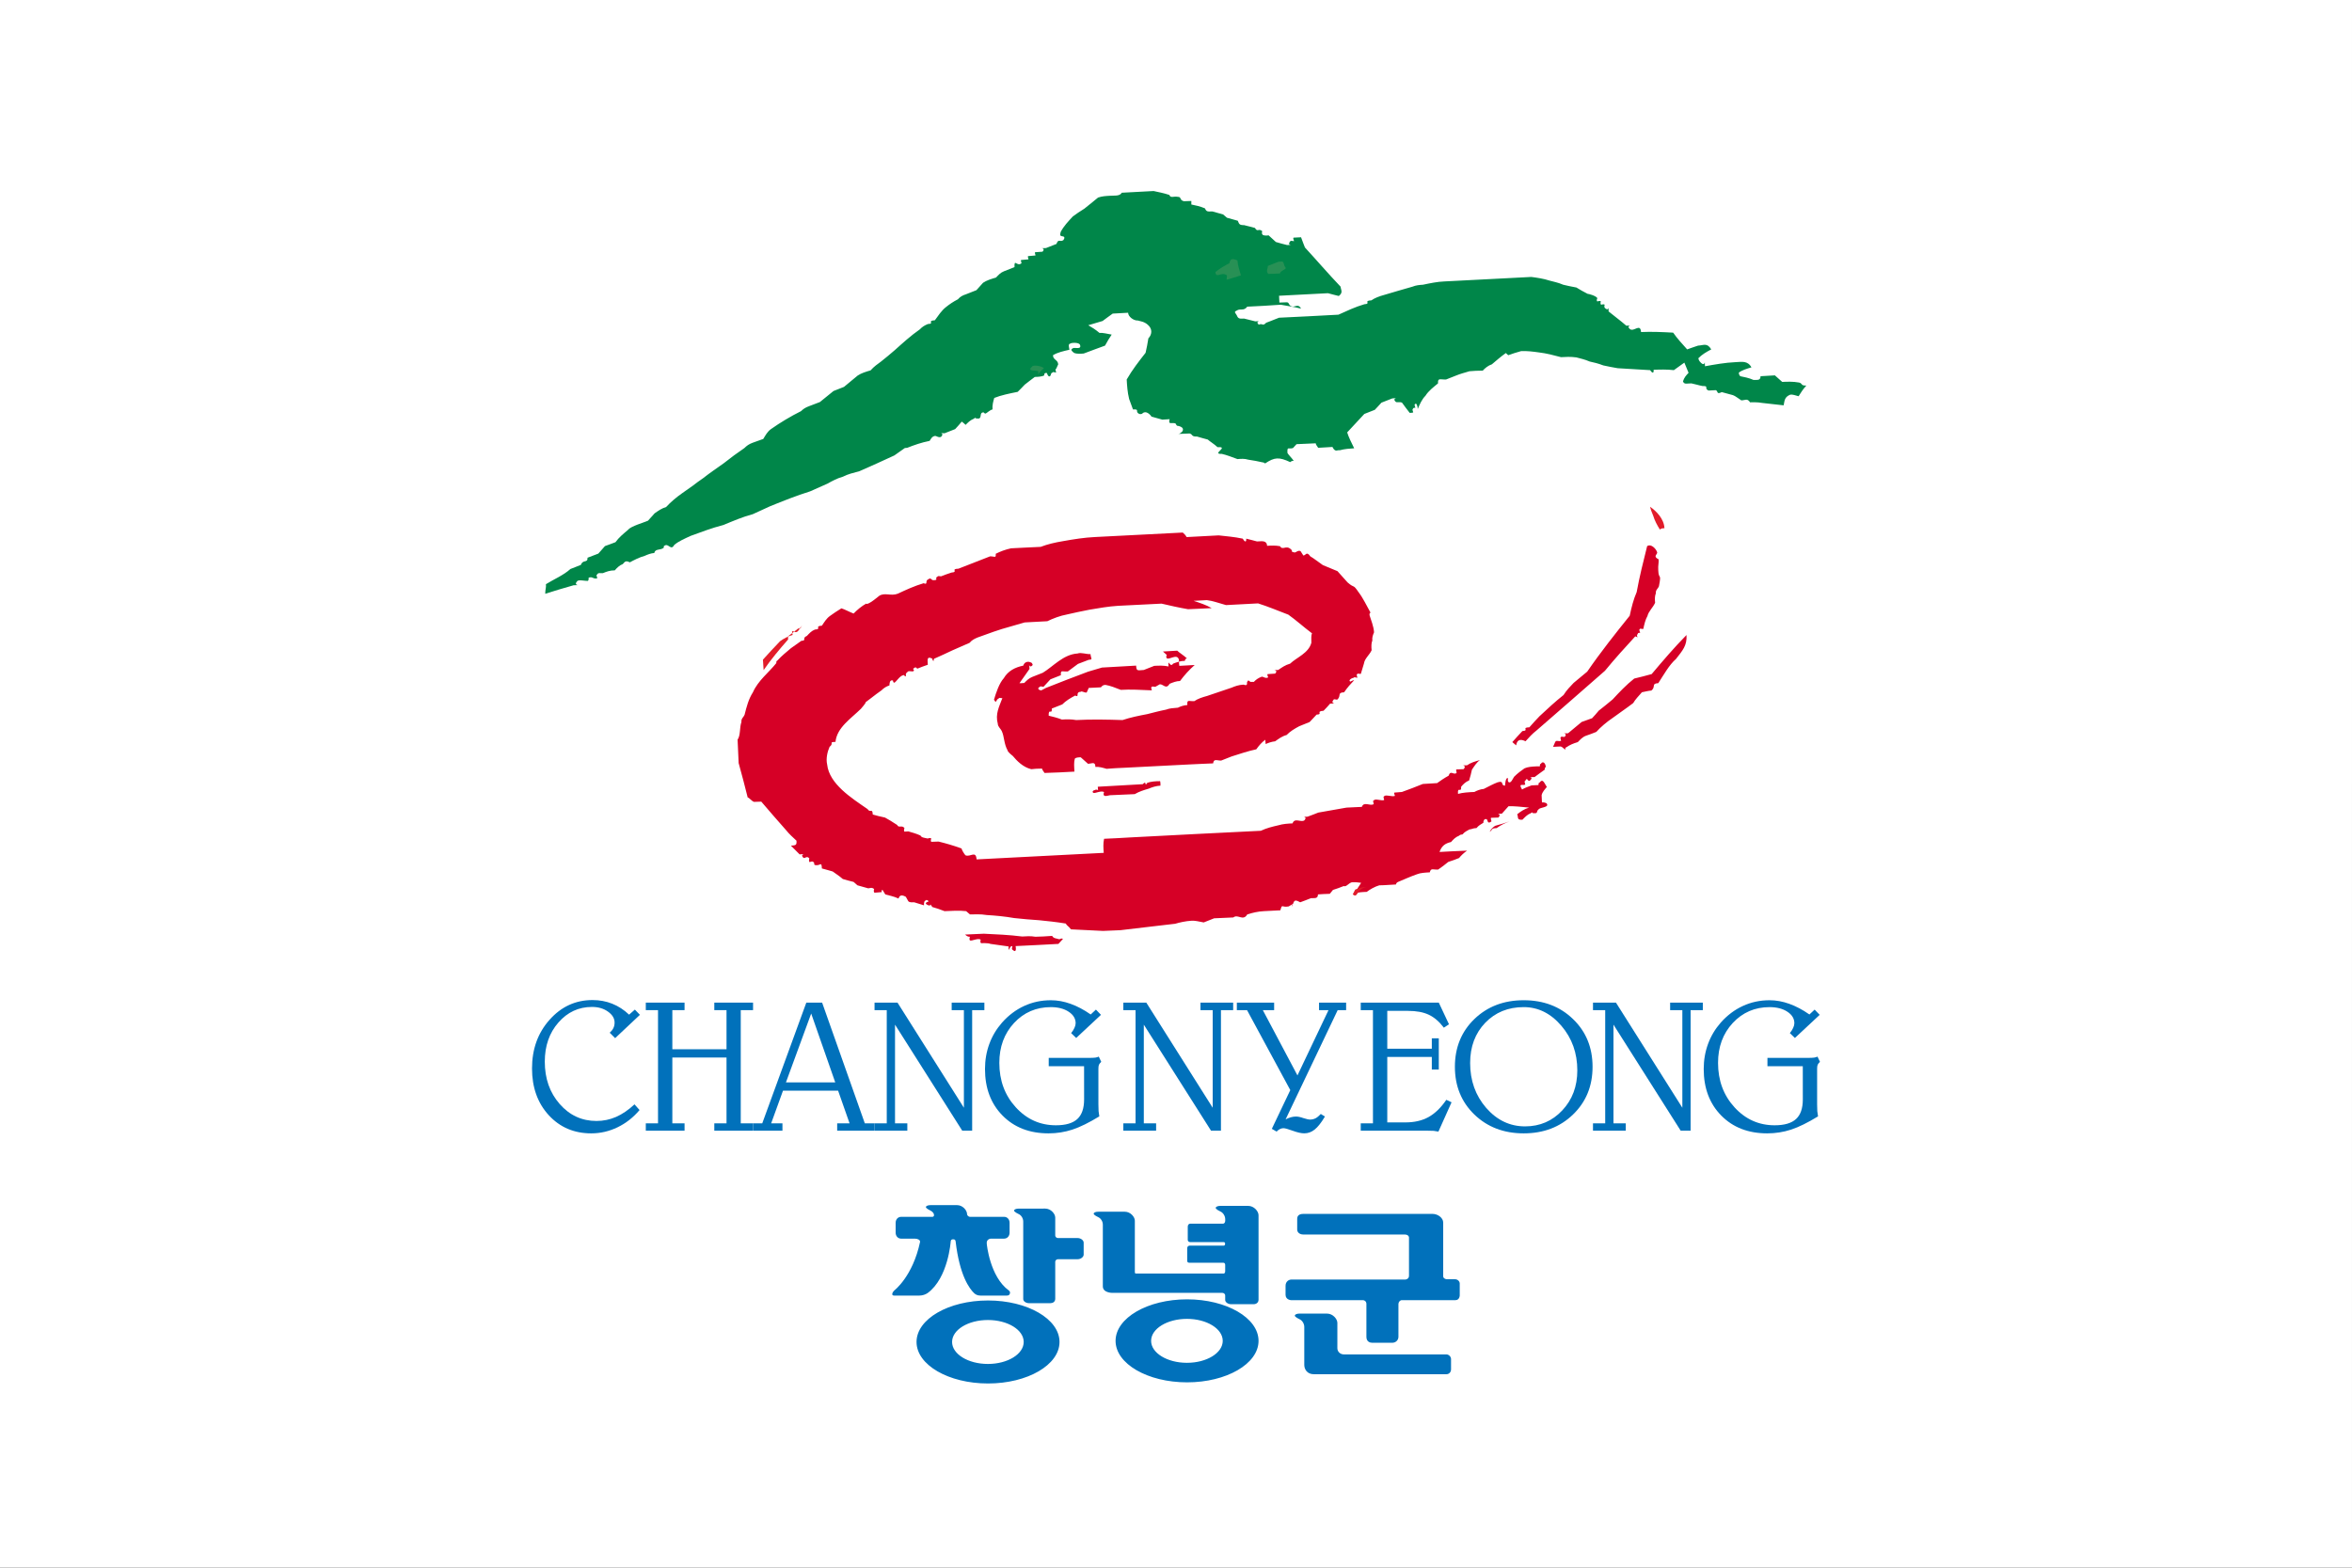 <?xml version="1.0" encoding="UTF-8" standalone="no"?>
<svg
   xmlns:dc="http://purl.org/dc/elements/1.1/"
   xmlns:cc="http://creativecommons.org/ns#"
   xmlns:rdf="http://www.w3.org/1999/02/22-rdf-syntax-ns#"
   xmlns:svg="http://www.w3.org/2000/svg"
   xmlns="http://www.w3.org/2000/svg"
   xmlns:sodipodi="http://sodipodi.sourceforge.net/DTD/sodipodi-0.dtd"
   xmlns:inkscape="http://www.inkscape.org/namespaces/inkscape"
   width="300mm"
   height="200mm"
   viewBox="0 0 300 200"
   version="1.1"
   id="svg8"
   sodipodi:docname="Flag of Changnyeong.svg"
   inkscape:version="1.0.1 (3bc2e813f5, 2020-09-07)">
  <rect x="0" y="0" width="300" height="200" fill="#333333" stroke="none"/>
  <style
     id="style8929" />
  <defs
     id="defs2">
    <clipPath
       clipPathUnits="userSpaceOnUse"
       id="clipPath18">
      <path
         d="M 0,841.89 H 595.275 V 0 H 0 Z"
         id="path16"
         inkscape:connector-curvature="0" />
    </clipPath>
    <clipPath
       clipPathUnits="userSpaceOnUse"
       id="clipPath18-6">
      <path
         d="M 0,792 H 612 V 0 H 0 Z"
         id="path16-7"
         inkscape:connector-curvature="0" />
    </clipPath>
    <clipPath
       clipPathUnits="userSpaceOnUse"
       id="clipPath18-0">
      <path
         d="M 0,841.89 H 595.28 V 0 H 0 Z"
         id="path16-76"
         inkscape:connector-curvature="0" />
    </clipPath>
    <radialGradient
       fx="0"
       fy="0"
       cx="0"
       cy="0"
       r="1"
       gradientUnits="userSpaceOnUse"
       gradientTransform="matrix(126.835,0,0,-126.835,212.423,556.837)"
       spreadMethod="pad"
       id="radialGradient106">
      <stop
         style="stop-opacity:1;stop-color:#e95d9d"
         offset="0"
         id="stop98" />
      <stop
         style="stop-opacity:1;stop-color:#e95d9d"
         offset="0.157"
         id="stop100" />
      <stop
         style="stop-opacity:1;stop-color:#6a016f"
         offset="0.972"
         id="stop102" />
      <stop
         style="stop-opacity:1;stop-color:#6a016f"
         offset="1"
         id="stop104" />
    </radialGradient>
    <radialGradient
       fx="0"
       fy="0"
       cx="0"
       cy="0"
       r="1"
       gradientUnits="userSpaceOnUse"
       gradientTransform="matrix(126.835,0,0,-126.835,212.423,556.837)"
       spreadMethod="pad"
       id="radialGradient106-1">
      <stop
         style="stop-opacity:1;stop-color:#e95d9d"
         offset="0"
         id="stop98-7" />
      <stop
         style="stop-opacity:1;stop-color:#e95d9d"
         offset="0.157"
         id="stop100-0" />
      <stop
         style="stop-opacity:1;stop-color:#6a016f"
         offset="0.972"
         id="stop102-0" />
      <stop
         style="stop-opacity:1;stop-color:#6a016f"
         offset="1"
         id="stop104-8" />
    </radialGradient>
    <linearGradient
       id="linearGradient28"
       spreadMethod="pad"
       gradientTransform="matrix(18.199,-28.961,-28.961,-18.199,117.049,374.347)"
       gradientUnits="userSpaceOnUse"
       y2="0"
       x2="1"
       y1="0"
       x1="0">
      <stop
         id="stop24"
         offset="0"
         style="stop-opacity:1;stop-color:#9fc92b" />
      <stop
         id="stop26"
         offset="1"
         style="stop-opacity:1;stop-color:#007fc8" />
    </linearGradient>
    <linearGradient
       id="linearGradient50"
       spreadMethod="pad"
       gradientTransform="matrix(25.899,39.549,39.549,-25.899,84.357,345.335)"
       gradientUnits="userSpaceOnUse"
       y2="0"
       x2="1"
       y1="0"
       x1="0">
      <stop
         id="stop44"
         offset="0"
         style="stop-opacity:1;stop-color:#e94f26" />
      <stop
         id="stop46"
         offset="0.2"
         style="stop-opacity:1;stop-color:#e62232" />
      <stop
         id="stop48"
         offset="1"
         style="stop-opacity:1;stop-color:#8c2787" />
    </linearGradient>
    <clipPath
       id="clipPath60"
       clipPathUnits="userSpaceOnUse">
      <path
         id="path58"
         d="M 0,841.89 H 595.28 V 0 H 0 Z" />
    </clipPath>
    <linearGradient
       id="linearGradient126"
       spreadMethod="pad"
       gradientTransform="matrix(18.199,-28.961,-28.961,-18.199,117.049,302.57)"
       gradientUnits="userSpaceOnUse"
       y2="0"
       x2="1"
       y1="0"
       x1="0">
      <stop
         id="stop122"
         offset="0"
         style="stop-opacity:1;stop-color:#9fc92b" />
      <stop
         id="stop124"
         offset="1"
         style="stop-opacity:1;stop-color:#007fc8" />
    </linearGradient>
    <linearGradient
       id="linearGradient148"
       spreadMethod="pad"
       gradientTransform="matrix(25.899,39.549,39.549,-25.899,84.357,273.559)"
       gradientUnits="userSpaceOnUse"
       y2="0"
       x2="1"
       y1="0"
       x1="0">
      <stop
         id="stop142"
         offset="0"
         style="stop-opacity:1;stop-color:#e94f26" />
      <stop
         id="stop144"
         offset="0.2"
         style="stop-opacity:1;stop-color:#e62232" />
      <stop
         id="stop146"
         offset="1"
         style="stop-opacity:1;stop-color:#8c2787" />
    </linearGradient>
    <clipPath
       id="clipPath158"
       clipPathUnits="userSpaceOnUse">
      <path
         id="path156"
         d="M 0,841.89 H 595.28 V 0 H 0 Z" />
    </clipPath>
    <linearGradient
       id="linearGradient236"
       spreadMethod="pad"
       gradientTransform="matrix(18.199,-28.961,-28.961,-18.199,117.049,237.15)"
       gradientUnits="userSpaceOnUse"
       y2="0"
       x2="1"
       y1="0"
       x1="0">
      <stop
         id="stop232"
         offset="0"
         style="stop-opacity:1;stop-color:#9fc92b" />
      <stop
         id="stop234"
         offset="1"
         style="stop-opacity:1;stop-color:#007fc8" />
    </linearGradient>
    <linearGradient
       id="linearGradient258"
       spreadMethod="pad"
       gradientTransform="matrix(25.899,39.549,39.549,-25.899,84.356,208.139)"
       gradientUnits="userSpaceOnUse"
       y2="0"
       x2="1"
       y1="0"
       x1="0">
      <stop
         id="stop252"
         offset="0"
         style="stop-opacity:1;stop-color:#e94f26" />
      <stop
         id="stop254"
         offset="0.2"
         style="stop-opacity:1;stop-color:#e62232" />
      <stop
         id="stop256"
         offset="1"
         style="stop-opacity:1;stop-color:#8c2787" />
    </linearGradient>
    <clipPath
       id="clipPath268"
       clipPathUnits="userSpaceOnUse">
      <path
         id="path266"
         d="M 0,841.89 H 595.28 V 0 H 0 Z" />
    </clipPath>
    <linearGradient
       id="linearGradient322"
       spreadMethod="pad"
       gradientTransform="matrix(18.199,-28.961,-28.961,-18.199,325.752,160.548)"
       gradientUnits="userSpaceOnUse"
       y2="0"
       x2="1"
       y1="0"
       x1="0">
      <stop
         id="stop318"
         offset="0"
         style="stop-opacity:1;stop-color:#9fc92b" />
      <stop
         id="stop320"
         offset="1"
         style="stop-opacity:1;stop-color:#007fc8" />
    </linearGradient>
    <linearGradient
       id="linearGradient344"
       spreadMethod="pad"
       gradientTransform="matrix(25.899,39.548,39.548,-25.899,293.062,131.536)"
       gradientUnits="userSpaceOnUse"
       y2="0"
       x2="1"
       y1="0"
       x1="0">
      <stop
         id="stop338"
         offset="0"
         style="stop-opacity:1;stop-color:#e94f26" />
      <stop
         id="stop340"
         offset="0.2"
         style="stop-opacity:1;stop-color:#e62232" />
      <stop
         id="stop342"
         offset="1"
         style="stop-opacity:1;stop-color:#8c2787" />
    </linearGradient>
    <clipPath
       id="clipPath354"
       clipPathUnits="userSpaceOnUse">
      <path
         id="path352"
         d="M 0,841.89 H 595.28 V 0 H 0 Z" />
    </clipPath>
    <linearGradient
       id="linearGradient408"
       spreadMethod="pad"
       gradientTransform="matrix(18.2,-28.962,-28.962,-18.2,224.627,160.546)"
       gradientUnits="userSpaceOnUse"
       y2="0"
       x2="1"
       y1="0"
       x1="0">
      <stop
         id="stop404"
         offset="0"
         style="stop-opacity:1;stop-color:#9fc92b" />
      <stop
         id="stop406"
         offset="1"
         style="stop-opacity:1;stop-color:#007fc8" />
    </linearGradient>
    <linearGradient
       id="linearGradient430"
       spreadMethod="pad"
       gradientTransform="matrix(25.899,39.549,39.549,-25.899,191.936,131.533)"
       gradientUnits="userSpaceOnUse"
       y2="0"
       x2="1"
       y1="0"
       x1="0">
      <stop
         id="stop424"
         offset="0"
         style="stop-opacity:1;stop-color:#e94f26" />
      <stop
         id="stop426"
         offset="0.2"
         style="stop-opacity:1;stop-color:#e62232" />
      <stop
         id="stop428"
         offset="1"
         style="stop-opacity:1;stop-color:#8c2787" />
    </linearGradient>
    <clipPath
       id="clipPath440"
       clipPathUnits="userSpaceOnUse">
      <path
         id="path438"
         d="M 0,841.89 H 595.28 V 0 H 0 Z" />
    </clipPath>
    <linearGradient
       id="linearGradient518"
       spreadMethod="pad"
       gradientTransform="matrix(18.2,-28.962,-28.962,-18.2,123.081,160.546)"
       gradientUnits="userSpaceOnUse"
       y2="0"
       x2="1"
       y1="0"
       x1="0">
      <stop
         id="stop514"
         offset="0"
         style="stop-opacity:1;stop-color:#9fc92b" />
      <stop
         id="stop516"
         offset="1"
         style="stop-opacity:1;stop-color:#007fc8" />
    </linearGradient>
    <linearGradient
       id="linearGradient540"
       spreadMethod="pad"
       gradientTransform="matrix(25.9,39.549,39.549,-25.9,90.388,131.534)"
       gradientUnits="userSpaceOnUse"
       y2="0"
       x2="1"
       y1="0"
       x1="0">
      <stop
         id="stop534"
         offset="0"
         style="stop-opacity:1;stop-color:#e94f26" />
      <stop
         id="stop536"
         offset="0.2"
         style="stop-opacity:1;stop-color:#e62232" />
      <stop
         id="stop538"
         offset="1"
         style="stop-opacity:1;stop-color:#8c2787" />
    </linearGradient>
    <clipPath
       id="clipPath550"
       clipPathUnits="userSpaceOnUse">
      <path
         id="path548"
         d="M 0,841.89 H 595.28 V 0 H 0 Z" />
    </clipPath>
    <linearGradient
       id="linearGradient616"
       spreadMethod="pad"
       gradientTransform="matrix(41.624,-66.238,-66.238,-41.624,247.539,578.496)"
       gradientUnits="userSpaceOnUse"
       y2="0"
       x2="1"
       y1="0"
       x1="0">
      <stop
         id="stop612"
         offset="0"
         style="stop-opacity:1;stop-color:#9fc92b" />
      <stop
         id="stop614"
         offset="1"
         style="stop-opacity:1;stop-color:#007fc8" />
    </linearGradient>
    <linearGradient
       id="linearGradient638"
       spreadMethod="pad"
       gradientTransform="matrix(59.234,90.452,90.452,-59.234,172.771,512.142)"
       gradientUnits="userSpaceOnUse"
       y2="0"
       x2="1"
       y1="0"
       x1="0">
      <stop
         id="stop632"
         offset="0"
         style="stop-opacity:1;stop-color:#e94f26" />
      <stop
         id="stop634"
         offset="0.2"
         style="stop-opacity:1;stop-color:#e62232" />
      <stop
         id="stop636"
         offset="1"
         style="stop-opacity:1;stop-color:#8c2787" />
    </linearGradient>
    <clipPath
       id="clipPath648"
       clipPathUnits="userSpaceOnUse">
      <path
         id="path646"
         d="M 0,841.89 H 595.28 V 0 H 0 Z" />
    </clipPath>
    <linearGradient
       id="linearGradient754"
       spreadMethod="pad"
       gradientTransform="matrix(18.199,-28.961,-28.961,-18.199,483.121,370.239)"
       gradientUnits="userSpaceOnUse"
       y2="0"
       x2="1"
       y1="0"
       x1="0">
      <stop
         id="stop750"
         offset="0"
         style="stop-opacity:1;stop-color:#9fc92b" />
      <stop
         id="stop752"
         offset="1"
         style="stop-opacity:1;stop-color:#007fc8" />
    </linearGradient>
    <linearGradient
       id="linearGradient776"
       spreadMethod="pad"
       gradientTransform="matrix(25.898,39.547,39.547,-25.898,450.432,341.228)"
       gradientUnits="userSpaceOnUse"
       y2="0"
       x2="1"
       y1="0"
       x1="0">
      <stop
         id="stop770"
         offset="0"
         style="stop-opacity:1;stop-color:#e94f26" />
      <stop
         id="stop772"
         offset="0.2"
         style="stop-opacity:1;stop-color:#e62232" />
      <stop
         id="stop774"
         offset="1"
         style="stop-opacity:1;stop-color:#8c2787" />
    </linearGradient>
    <clipPath
       id="clipPath786"
       clipPathUnits="userSpaceOnUse">
      <path
         id="path784"
         d="M 0,841.89 H 595.28 V 0 H 0 Z" />
    </clipPath>
    <linearGradient
       id="linearGradient900"
       spreadMethod="pad"
       gradientTransform="matrix(15.89,-25.287,-25.287,-15.89,436.104,237.441)"
       gradientUnits="userSpaceOnUse"
       y2="0"
       x2="1"
       y1="0"
       x1="0">
      <stop
         id="stop896"
         offset="0"
         style="stop-opacity:1;stop-color:#9fc92b" />
      <stop
         id="stop898"
         offset="1"
         style="stop-opacity:1;stop-color:#007fc8" />
    </linearGradient>
    <linearGradient
       id="linearGradient922"
       spreadMethod="pad"
       gradientTransform="matrix(22.613,34.531,34.531,-22.613,407.562,212.109)"
       gradientUnits="userSpaceOnUse"
       y2="0"
       x2="1"
       y1="0"
       x1="0">
      <stop
         id="stop916"
         offset="0"
         style="stop-opacity:1;stop-color:#e94f26" />
      <stop
         id="stop918"
         offset="0.2"
         style="stop-opacity:1;stop-color:#e62232" />
      <stop
         id="stop920"
         offset="1"
         style="stop-opacity:1;stop-color:#8c2787" />
    </linearGradient>
    <clipPath
       id="clipPath932"
       clipPathUnits="userSpaceOnUse">
      <path
         id="path930"
         d="M 0,841.89 H 595.28 V 0 H 0 Z" />
    </clipPath>
    <linearGradient
       id="linearGradient998"
       spreadMethod="pad"
       gradientTransform="matrix(15.89,-25.287,-25.287,-15.89,518.212,237.441)"
       gradientUnits="userSpaceOnUse"
       y2="0"
       x2="1"
       y1="0"
       x1="0">
      <stop
         id="stop994"
         offset="0"
         style="stop-opacity:1;stop-color:#9fc92b" />
      <stop
         id="stop996"
         offset="1"
         style="stop-opacity:1;stop-color:#007fc8" />
    </linearGradient>
    <linearGradient
       id="linearGradient1020"
       spreadMethod="pad"
       gradientTransform="matrix(22.613,34.531,34.531,-22.613,489.668,212.109)"
       gradientUnits="userSpaceOnUse"
       y2="0"
       x2="1"
       y1="0"
       x1="0">
      <stop
         id="stop1014"
         offset="0"
         style="stop-opacity:1;stop-color:#e94f26" />
      <stop
         id="stop1016"
         offset="0.2"
         style="stop-opacity:1;stop-color:#e62232" />
      <stop
         id="stop1018"
         offset="1"
         style="stop-opacity:1;stop-color:#8c2787" />
    </linearGradient>
    <clipPath
       id="clipPath1030"
       clipPathUnits="userSpaceOnUse">
      <path
         id="path1028"
         d="M 0,841.89 H 595.28 V 0 H 0 Z" />
    </clipPath>
    <clipPath
       id="clipPath18-2"
       clipPathUnits="userSpaceOnUse">
      <path
         id="path16-9"
         d="M 0,841.89 H 595.28 V 0 H 0 Z" />
    </clipPath>
    <pattern
       id="EMFhbasepattern"
       patternUnits="userSpaceOnUse"
       width="6"
       height="6"
       x="0"
       y="0" />
    <clipPath
       id="clipPath52"
       clipPathUnits="userSpaceOnUse">
      <path
         id="path50"
         d="M 0,841.89 H 595.28 V 0 H 0 Z" />
    </clipPath>
    <clipPath
       id="clipPath18-3"
       clipPathUnits="userSpaceOnUse">
      <path
         id="path16-8"
         d="M 0,841.89 H 595.28 V 0 H 0 Z" />
    </clipPath>
    <pattern
       id="EMFhbasepattern-3"
       patternUnits="userSpaceOnUse"
       width="6"
       height="6"
       x="0"
       y="0" />
    <clipPath
       id="clipPath18-8"
       clipPathUnits="userSpaceOnUse">
      <path
         id="path16-3"
         d="M 0,841.89 H 595.28 V 0 H 0 Z" />
    </clipPath>
    <linearGradient
       id="linearGradient836"
       spreadMethod="pad"
       gradientTransform="matrix(-45.843,-84.688,-84.688,45.843,328.617,560.511)"
       gradientUnits="userSpaceOnUse"
       y2="0"
       x2="1"
       y1="0"
       x1="0">
      <stop
         id="stop832"
         offset="0"
         style="stop-opacity:1;stop-color:#294b8c" />
      <stop
         id="stop834"
         offset="1"
         style="stop-opacity:1;stop-color:#00b5f1" />
    </linearGradient>
    <linearGradient
       id="linearGradient856"
       spreadMethod="pad"
       gradientTransform="matrix(47.391,0,0,-47.391,234.318,510.468)"
       gradientUnits="userSpaceOnUse"
       y2="0"
       x2="1"
       y1="0"
       x1="0">
      <stop
         id="stop852"
         offset="0"
         style="stop-opacity:1;stop-color:#294b8c" />
      <stop
         id="stop854"
         offset="1"
         style="stop-opacity:1;stop-color:#00b5f1" />
    </linearGradient>
    <clipPath
       id="clipPath866"
       clipPathUnits="userSpaceOnUse">
      <path
         id="path864"
         d="M 0,841.89 H 595.28 V 0 H 0 Z" />
    </clipPath>
    <linearGradient
       id="linearGradient906"
       spreadMethod="pad"
       gradientTransform="matrix(-19.708,-36.408,-36.408,19.708,312.668,278.285)"
       gradientUnits="userSpaceOnUse"
       y2="0"
       x2="1"
       y1="0"
       x1="0">
      <stop
         id="stop902"
         offset="0"
         style="stop-opacity:1;stop-color:#294b8c" />
      <stop
         id="stop904"
         offset="1"
         style="stop-opacity:1;stop-color:#00b5f1" />
    </linearGradient>
    <linearGradient
       id="linearGradient926"
       spreadMethod="pad"
       gradientTransform="matrix(20.373,0,0,-20.373,272.129,256.772)"
       gradientUnits="userSpaceOnUse"
       y2="0"
       x2="1"
       y1="0"
       x1="0">
      <stop
         id="stop922"
         offset="0"
         style="stop-opacity:1;stop-color:#294b8c" />
      <stop
         id="stop924"
         offset="1"
         style="stop-opacity:1;stop-color:#00b5f1" />
    </linearGradient>
    <clipPath
       id="clipPath14"
       clipPathUnits="userSpaceOnUse">
      <path
         id="path12"
         d="M 0,-9.8e-4 H 595.275 V 841.889 L 0,841.889 Z" />
    </clipPath>
    <clipPath
       id="clipPath18-7"
       clipPathUnits="userSpaceOnUse">
      <path
         id="path16-0"
         d="M 0,600 H 800 V 0 H 0 Z" />
    </clipPath>
    <clipPath
       id="clipPath18-88"
       clipPathUnits="userSpaceOnUse">
      <path
         id="path16-6"
         d="M 0,595.28 H 411.02 V 0 H 0 Z" />
    </clipPath>
    <pattern
       id="EMFhbasepattern-2"
       patternUnits="userSpaceOnUse"
       width="6"
       height="6"
       x="0"
       y="0" />
    <clipPath
       id="clipPath14-7"
       clipPathUnits="userSpaceOnUse">
      <path
         id="path12-8"
         d="M 10,-24 H 602 V 816 H 10 Z" />
    </clipPath>
    <linearGradient
       id="linearGradient28-6"
       spreadMethod="pad"
       gradientTransform="matrix(0.473,0,0,-0.473,202.506,403.061)"
       gradientUnits="userSpaceOnUse"
       y2="575.293"
       x2="266.771"
       y1="741.544"
       x1="266.771">
      <stop
         id="stop18"
         offset="0"
         style="stop-opacity:1;stop-color:#ed1c24" />
      <stop
         id="stop20"
         offset="0.347"
         style="stop-opacity:1;stop-color:#ed1c24" />
      <stop
         id="stop22"
         offset="0.489"
         style="stop-opacity:1;stop-color:#ed1c24" />
      <stop
         id="stop24-4"
         offset="0.747"
         style="stop-opacity:1;stop-color:#fab20b" />
      <stop
         id="stop26-9"
         offset="1"
         style="stop-opacity:1;stop-color:#fab20b" />
    </linearGradient>
    <pattern
       id="EMFhbasepattern-5"
       patternUnits="userSpaceOnUse"
       width="6"
       height="6"
       x="0"
       y="0" />
    <pattern
       id="EMFhbasepattern-36"
       patternUnits="userSpaceOnUse"
       width="6"
       height="6"
       x="0"
       y="0" />
    <pattern
       id="EMFhbasepattern-38"
       patternUnits="userSpaceOnUse"
       width="6"
       height="6"
       x="0"
       y="0" />
    <linearGradient
       id="linearGradient28-2"
       spreadMethod="pad"
       gradientTransform="matrix(37.968,56.29,56.29,-37.968,147.059,385.636)"
       gradientUnits="userSpaceOnUse"
       y2="0"
       x2="1"
       y1="0"
       x1="0">
      <stop
         id="stop24-6"
         offset="0"
         style="stop-opacity:1;stop-color:#66c657" />
      <stop
         id="stop26-4"
         offset="1"
         style="stop-opacity:1;stop-color:#00a760" />
    </linearGradient>
    <linearGradient
       id="linearGradient50-1"
       spreadMethod="pad"
       gradientTransform="matrix(34.957,-29.333,-29.333,-34.957,121.367,440.683)"
       gradientUnits="userSpaceOnUse"
       y2="0"
       x2="1"
       y1="0"
       x1="0">
      <stop
         id="stop44-3"
         offset="0"
         style="stop-opacity:1;stop-color:#5db0e6" />
      <stop
         id="stop46-6"
         offset="0.138"
         style="stop-opacity:1;stop-color:#5db0e6" />
      <stop
         id="stop48-2"
         offset="1"
         style="stop-opacity:1;stop-color:#295cb3" />
    </linearGradient>
    <linearGradient
       id="linearGradient70"
       spreadMethod="pad"
       gradientTransform="matrix(-30.888,-29.828,-29.828,30.888,178.889,459.557)"
       gradientUnits="userSpaceOnUse"
       y2="0"
       x2="1"
       y1="0"
       x1="0">
      <stop
         id="stop66"
         offset="0"
         style="stop-opacity:1;stop-color:#f9a70d" />
      <stop
         id="stop68"
         offset="1"
         style="stop-opacity:1;stop-color:#f1471d" />
    </linearGradient>
    <clipPath
       id="clipPath80"
       clipPathUnits="userSpaceOnUse">
      <path
         id="path78"
         d="M 0,841.89 H 595.275 V 0 H 0 Z" />
    </clipPath>
    <radialGradient
       id="radialGradient458"
       spreadMethod="pad"
       gradientTransform="matrix(8.91,0,0,-8.91,201.456,762.373)"
       gradientUnits="userSpaceOnUse"
       r="1"
       cy="0"
       cx="0"
       fy="0"
       fx="0">
      <stop
         id="stop454"
         offset="0"
         style="stop-opacity:1;stop-color:#e9e9e9" />
      <stop
         id="stop456"
         offset="1"
         style="stop-opacity:1;stop-color:#bdbcbc" />
    </radialGradient>
    <clipPath
       id="clipPath468"
       clipPathUnits="userSpaceOnUse">
      <path
         id="path466"
         d="M 0,841.89 H 595.275 V 0 H 0 Z" />
    </clipPath>
    <linearGradient
       id="linearGradient498"
       spreadMethod="pad"
       gradientTransform="matrix(6.181,0,0,-6.181,197.755,648.24)"
       gradientUnits="userSpaceOnUse"
       y2="0"
       x2="1"
       y1="0"
       x1="0">
      <stop
         id="stop486"
         offset="0"
         style="stop-opacity:1;stop-color:#bdbcbc" />
      <stop
         id="stop488"
         offset="0.1"
         style="stop-opacity:1;stop-color:#bdbcbc" />
      <stop
         id="stop490"
         offset="0.45"
         style="stop-opacity:1;stop-color:#e9e9e9" />
      <stop
         id="stop492"
         offset="0.55"
         style="stop-opacity:1;stop-color:#e9e9e9" />
      <stop
         id="stop494"
         offset="0.9"
         style="stop-opacity:1;stop-color:#bdbcbc" />
      <stop
         id="stop496"
         offset="1"
         style="stop-opacity:1;stop-color:#bdbcbc" />
    </linearGradient>
    <clipPath
       id="clipPath508"
       clipPathUnits="userSpaceOnUse">
      <path
         id="path506"
         d="M 0,841.89 H 595.275 V 0 H 0 Z" />
    </clipPath>
    <linearGradient
       id="linearGradient538"
       spreadMethod="pad"
       gradientTransform="matrix(9.044,0,0,-9.044,196.54,752.628)"
       gradientUnits="userSpaceOnUse"
       y2="0"
       x2="1"
       y1="0"
       x1="0">
      <stop
         id="stop526"
         offset="0"
         style="stop-opacity:1;stop-color:#bdbcbc" />
      <stop
         id="stop528"
         offset="0.1"
         style="stop-opacity:1;stop-color:#bdbcbc" />
      <stop
         id="stop530"
         offset="0.45"
         style="stop-opacity:1;stop-color:#e9e9e9" />
      <stop
         id="stop532"
         offset="0.55"
         style="stop-opacity:1;stop-color:#e9e9e9" />
      <stop
         id="stop534-4"
         offset="0.9"
         style="stop-opacity:1;stop-color:#bdbcbc" />
      <stop
         id="stop536-3"
         offset="1"
         style="stop-opacity:1;stop-color:#bdbcbc" />
    </linearGradient>
    <clipPath
       id="clipPath548"
       clipPathUnits="userSpaceOnUse">
      <path
         id="path546"
         d="M 0,841.89 H 595.275 V 0 H 0 Z" />
    </clipPath>
    <linearGradient
       id="linearGradient578"
       spreadMethod="pad"
       gradientTransform="matrix(9.044,0,0,-9.044,196.54,748.236)"
       gradientUnits="userSpaceOnUse"
       y2="0"
       x2="1"
       y1="0"
       x1="0">
      <stop
         id="stop566"
         offset="0"
         style="stop-opacity:1;stop-color:#bdbcbc" />
      <stop
         id="stop568"
         offset="0.1"
         style="stop-opacity:1;stop-color:#bdbcbc" />
      <stop
         id="stop570"
         offset="0.45"
         style="stop-opacity:1;stop-color:#e9e9e9" />
      <stop
         id="stop572"
         offset="0.55"
         style="stop-opacity:1;stop-color:#e9e9e9" />
      <stop
         id="stop574"
         offset="0.9"
         style="stop-opacity:1;stop-color:#bdbcbc" />
      <stop
         id="stop576"
         offset="1"
         style="stop-opacity:1;stop-color:#bdbcbc" />
    </linearGradient>
    <clipPath
       id="clipPath588"
       clipPathUnits="userSpaceOnUse">
      <path
         id="path586"
         d="M 0,841.89 H 595.275 V 0 H 0 Z" />
    </clipPath>
    <linearGradient
       id="linearGradient1404"
       spreadMethod="pad"
       gradientTransform="matrix(60.188,-89.232,89.232,60.188,323.571,168.229)"
       gradientUnits="userSpaceOnUse"
       y2="0"
       x2="1"
       y1="0"
       x1="0">
      <stop
         id="stop1400"
         offset="0"
         style="stop-opacity:1;stop-color:#66c657" />
      <stop
         id="stop1402"
         offset="1"
         style="stop-opacity:1;stop-color:#00a760" />
    </linearGradient>
    <linearGradient
       id="linearGradient1426"
       spreadMethod="pad"
       gradientTransform="matrix(55.411,46.496,-46.496,55.412,282.052,80.512)"
       gradientUnits="userSpaceOnUse"
       y2="0"
       x2="1"
       y1="0"
       x1="0">
      <stop
         id="stop1420"
         offset="0"
         style="stop-opacity:1;stop-color:#5db0e6" />
      <stop
         id="stop1422"
         offset="0.138"
         style="stop-opacity:1;stop-color:#5db0e6" />
      <stop
         id="stop1424"
         offset="1"
         style="stop-opacity:1;stop-color:#295cb3" />
    </linearGradient>
    <linearGradient
       id="linearGradient1446"
       spreadMethod="pad"
       gradientTransform="matrix(-48.959,47.279,-47.279,-48.959,373.903,51.207)"
       gradientUnits="userSpaceOnUse"
       y2="0"
       x2="1"
       y1="0"
       x1="0">
      <stop
         id="stop1442"
         offset="0"
         style="stop-opacity:1;stop-color:#f9a70d" />
      <stop
         id="stop1444"
         offset="1"
         style="stop-opacity:1;stop-color:#f1471d" />
    </linearGradient>
    <clipPath
       id="clipPath1456"
       clipPathUnits="userSpaceOnUse">
      <path
         id="path1454"
         d="M 0,841.89 H 595.275 V 0 H 0 Z" />
    </clipPath>
    <linearGradient
       id="linearGradient2154"
       spreadMethod="pad"
       gradientTransform="matrix(135.192,0,0,-135.192,43.887,105.021)"
       gradientUnits="userSpaceOnUse"
       y2="0"
       x2="1"
       y1="0"
       x1="0">
      <stop
         id="stop2148"
         offset="0"
         style="stop-opacity:1;stop-color:#5db0e6" />
      <stop
         id="stop2150"
         offset="0.138"
         style="stop-opacity:1;stop-color:#5db0e6" />
      <stop
         id="stop2152"
         offset="1"
         style="stop-opacity:1;stop-color:#295cb3" />
    </linearGradient>
    <clipPath
       id="clipPath2164"
       clipPathUnits="userSpaceOnUse">
      <path
         id="path2162"
         d="M 0,841.89 H 595.275 V 0 H 0 Z" />
    </clipPath>
    <linearGradient
       id="linearGradient2238"
       spreadMethod="pad"
       gradientTransform="matrix(135.192,0,0,-135.192,193.887,105.021)"
       gradientUnits="userSpaceOnUse"
       y2="0"
       x2="1"
       y1="0"
       x1="0">
      <stop
         id="stop2234"
         offset="0"
         style="stop-opacity:1;stop-color:#66c657" />
      <stop
         id="stop2236"
         offset="1"
         style="stop-opacity:1;stop-color:#00a760" />
    </linearGradient>
    <clipPath
       id="clipPath2248"
       clipPathUnits="userSpaceOnUse">
      <path
         id="path2246"
         d="M 0,841.89 H 595.275 V 0 H 0 Z" />
    </clipPath>
    <linearGradient
       id="linearGradient2362"
       spreadMethod="pad"
       gradientTransform="matrix(135.192,0,0,-135.192,343.887,105.021)"
       gradientUnits="userSpaceOnUse"
       y2="0"
       x2="1"
       y1="0"
       x1="0">
      <stop
         id="stop2358"
         offset="0"
         style="stop-opacity:1;stop-color:#f9a70d" />
      <stop
         id="stop2360"
         offset="1"
         style="stop-opacity:1;stop-color:#f1471d" />
    </linearGradient>
    <clipPath
       id="clipPath2372"
       clipPathUnits="userSpaceOnUse">
      <path
         id="path2370"
         d="M 0,841.89 H 595.275 V 0 H 0 Z" />
    </clipPath>
    <pattern
       id="EMFhbasepattern-32"
       patternUnits="userSpaceOnUse"
       width="6"
       height="6"
       x="0"
       y="0" />
    <clipPath
       id="clipPath18-82"
       clipPathUnits="userSpaceOnUse">
      <path
         id="path16-5"
         d="M 0,841.89 H 595.28 V 0 H 0 Z" />
    </clipPath>
    <clipPath
       id="clipPath20"
       clipPathUnits="userSpaceOnUse">
      <path
         id="path18"
         d="M 0,841.89 H 595.276 V 0 H 0 Z" />
    </clipPath>
    <pattern
       id="EMFhbasepattern-35"
       patternUnits="userSpaceOnUse"
       width="6"
       height="6"
       x="0"
       y="0" />
    <clipPath
       id="clipPath18-62"
       clipPathUnits="userSpaceOnUse">
      <path
         id="path16-4"
         d="M 0,841.89 H 595.28 V 0 H 0 Z" />
    </clipPath>
    <clipPath
       id="clipPath18-9"
       clipPathUnits="userSpaceOnUse">
      <path
         id="path16-2"
         d="M 0,841.89 H 595.28 V 0 H 0 Z" />
    </clipPath>
    <linearGradient
       id="linearGradient46"
       spreadMethod="pad"
       gradientTransform="matrix(0,-72.257,-72.257,0,217.645,255.472)"
       gradientUnits="userSpaceOnUse"
       y2="0"
       x2="1"
       y1="0"
       x1="0">
      <stop
         id="stop40"
         offset="0"
         style="stop-opacity:1;stop-color:#34a0d9" />
      <stop
         id="stop42"
         offset="0.006"
         style="stop-opacity:1;stop-color:#34a0d9" />
      <stop
         id="stop44-6"
         offset="1"
         style="stop-opacity:1;stop-color:#2e3c68" />
    </linearGradient>
    <clipPath
       id="clipPath56"
       clipPathUnits="userSpaceOnUse">
      <path
         id="path54"
         d="M 0,841.89 H 595.28 V 0 H 0 Z" />
    </clipPath>
    <linearGradient
       id="linearGradient184"
       spreadMethod="pad"
       gradientTransform="matrix(0,-72.368,-72.368,0,377.818,255.531)"
       gradientUnits="userSpaceOnUse"
       y2="0"
       x2="1"
       y1="0"
       x1="0">
      <stop
         id="stop178"
         offset="0"
         style="stop-opacity:1;stop-color:#34a0d9" />
      <stop
         id="stop180"
         offset="0.006"
         style="stop-opacity:1;stop-color:#34a0d9" />
      <stop
         id="stop182"
         offset="1"
         style="stop-opacity:1;stop-color:#2e3c68" />
    </linearGradient>
    <clipPath
       id="clipPath194"
       clipPathUnits="userSpaceOnUse">
      <path
         id="path192"
         d="M 0,841.89 H 595.28 V 0 H 0 Z" />
    </clipPath>
    <linearGradient
       id="linearGradient448"
       spreadMethod="pad"
       gradientTransform="matrix(0,-86.714,-86.714,0,299.675,443.763)"
       gradientUnits="userSpaceOnUse"
       y2="0"
       x2="1"
       y1="0"
       x1="0">
      <stop
         id="stop442"
         offset="0"
         style="stop-opacity:1;stop-color:#34a0d9" />
      <stop
         id="stop444"
         offset="0.006"
         style="stop-opacity:1;stop-color:#34a0d9" />
      <stop
         id="stop446"
         offset="1"
         style="stop-opacity:1;stop-color:#2e3c68" />
    </linearGradient>
    <clipPath
       id="clipPath458"
       clipPathUnits="userSpaceOnUse">
      <path
         id="path456"
         d="M 0,841.89 H 595.28 V 0 H 0 Z" />
    </clipPath>
    <clipPath
       id="clipPath18-20"
       clipPathUnits="userSpaceOnUse">
      <path
         id="path16-56"
         d="M 0,841.89 H 595.28 V 0 H 0 Z" />
    </clipPath>
    <radialGradient
       id="radialGradient170"
       spreadMethod="pad"
       gradientTransform="matrix(23.396,0,0,23.396,151.582,174.083)"
       gradientUnits="userSpaceOnUse"
       r="1"
       cy="0"
       cx="0"
       fy="0"
       fx="0">
      <stop
         id="stop164"
         offset="0"
         style="stop-opacity:1;stop-color:#ffe718" />
      <stop
         id="stop166"
         offset="0.511"
         style="stop-opacity:1;stop-color:#ffe718" />
      <stop
         id="stop168"
         offset="1"
         style="stop-opacity:1;stop-color:#ea6830" />
    </radialGradient>
    <clipPath
       id="clipPath180"
       clipPathUnits="userSpaceOnUse">
      <path
         id="path178"
         d="M 0,841.89 H 595.28 V 0 H 0 Z" />
    </clipPath>
    <linearGradient
       id="linearGradient264"
       spreadMethod="pad"
       gradientTransform="matrix(52.424,0,0,52.424,179.866,180.004)"
       gradientUnits="userSpaceOnUse"
       y2="0"
       x2="1"
       y1="0"
       x1="0">
      <stop
         id="stop258"
         offset="0"
         style="stop-opacity:1;stop-color:#dde218" />
      <stop
         id="stop260"
         offset="0.942"
         style="stop-opacity:1;stop-color:#23a344" />
      <stop
         id="stop262"
         offset="1"
         style="stop-opacity:1;stop-color:#23a344" />
    </linearGradient>
    <clipPath
       id="clipPath274"
       clipPathUnits="userSpaceOnUse">
      <path
         id="path272"
         d="M 0,841.89 H 595.28 V 0 H 0 Z" />
    </clipPath>
    <linearGradient
       id="linearGradient318"
       spreadMethod="pad"
       gradientTransform="matrix(2.094,0,0,2.094,206.846,159.078)"
       gradientUnits="userSpaceOnUse"
       y2="0"
       x2="1"
       y1="0"
       x1="0">
      <stop
         id="stop312"
         offset="0"
         style="stop-opacity:1;stop-color:#48ae42" />
      <stop
         id="stop314"
         offset="0.569"
         style="stop-opacity:1;stop-color:#215d36" />
      <stop
         id="stop316"
         offset="1"
         style="stop-opacity:1;stop-color:#215d36" />
    </linearGradient>
    <clipPath
       id="clipPath328"
       clipPathUnits="userSpaceOnUse">
      <path
         id="path326"
         d="M 0,841.89 H 595.28 V 0 H 0 Z" />
    </clipPath>
    <linearGradient
       id="linearGradient360"
       spreadMethod="pad"
       gradientTransform="matrix(0,3.188,-3.188,0,207.957,155.772)"
       gradientUnits="userSpaceOnUse"
       y2="0"
       x2="1"
       y1="0"
       x1="0">
      <stop
         id="stop354"
         offset="0"
         style="stop-opacity:1;stop-color:#d3e7c5" />
      <stop
         id="stop356"
         offset="0.568"
         style="stop-opacity:1;stop-color:#b9c3af" />
      <stop
         id="stop358"
         offset="1"
         style="stop-opacity:1;stop-color:#b9c3af" />
    </linearGradient>
    <clipPath
       id="clipPath370"
       clipPathUnits="userSpaceOnUse">
      <path
         id="path368"
         d="M 0,841.89 H 595.28 V 0 H 0 Z" />
    </clipPath>
    <linearGradient
       id="linearGradient394"
       spreadMethod="pad"
       gradientTransform="matrix(5.566,26.173,-26.173,5.566,228.129,171.64)"
       gradientUnits="userSpaceOnUse"
       y2="0"
       x2="1"
       y1="0"
       x1="0">
      <stop
         id="stop388"
         offset="0"
         style="stop-opacity:1;stop-color:#332d2b" />
      <stop
         id="stop390"
         offset="0.944"
         style="stop-opacity:1;stop-color:#40713a" />
      <stop
         id="stop392"
         offset="1"
         style="stop-opacity:1;stop-color:#40713a" />
    </linearGradient>
    <linearGradient
       id="linearGradient416"
       spreadMethod="pad"
       gradientTransform="matrix(15.425,-0.508,0.508,15.425,190.783,164.545)"
       gradientUnits="userSpaceOnUse"
       y2="0"
       x2="1"
       y1="0"
       x1="0">
      <stop
         id="stop410"
         offset="0"
         style="stop-opacity:1;stop-color:#332d2b" />
      <stop
         id="stop412"
         offset="0.944"
         style="stop-opacity:1;stop-color:#40713a" />
      <stop
         id="stop414"
         offset="1"
         style="stop-opacity:1;stop-color:#40713a" />
    </linearGradient>
    <linearGradient
       id="linearGradient438"
       spreadMethod="pad"
       gradientTransform="matrix(-1.855,0,0,-1.855,218.175,168.177)"
       gradientUnits="userSpaceOnUse"
       y2="0"
       x2="1"
       y1="0"
       x1="0">
      <stop
         id="stop432"
         offset="0"
         style="stop-opacity:1;stop-color:#332d2b" />
      <stop
         id="stop434"
         offset="0.944"
         style="stop-opacity:1;stop-color:#40713a" />
      <stop
         id="stop436"
         offset="1"
         style="stop-opacity:1;stop-color:#40713a" />
    </linearGradient>
    <linearGradient
       id="linearGradient460"
       spreadMethod="pad"
       gradientTransform="matrix(5.348,25.146,-25.146,5.348,230.426,170.744)"
       gradientUnits="userSpaceOnUse"
       y2="0"
       x2="1"
       y1="0"
       x1="0">
      <stop
         id="stop454-2"
         offset="0"
         style="stop-opacity:1;stop-color:#332d2b" />
      <stop
         id="stop456-8"
         offset="0.944"
         style="stop-opacity:1;stop-color:#40713a" />
      <stop
         id="stop458"
         offset="1"
         style="stop-opacity:1;stop-color:#40713a" />
    </linearGradient>
    <linearGradient
       id="linearGradient482"
       spreadMethod="pad"
       gradientTransform="matrix(5.562,26.153,-26.153,5.562,188.554,180.021)"
       gradientUnits="userSpaceOnUse"
       y2="0"
       x2="1"
       y1="0"
       x1="0">
      <stop
         id="stop476"
         offset="0"
         style="stop-opacity:1;stop-color:#332d2b" />
      <stop
         id="stop478"
         offset="0.944"
         style="stop-opacity:1;stop-color:#40713a" />
      <stop
         id="stop480"
         offset="1"
         style="stop-opacity:1;stop-color:#40713a" />
    </linearGradient>
    <linearGradient
       id="linearGradient504"
       spreadMethod="pad"
       gradientTransform="matrix(5.848,27.497,-27.497,5.848,191.503,180.62)"
       gradientUnits="userSpaceOnUse"
       y2="0"
       x2="1"
       y1="0"
       x1="0">
      <stop
         id="stop498"
         offset="0"
         style="stop-opacity:1;stop-color:#332d2b" />
      <stop
         id="stop500"
         offset="0.944"
         style="stop-opacity:1;stop-color:#40713a" />
      <stop
         id="stop502"
         offset="1"
         style="stop-opacity:1;stop-color:#40713a" />
    </linearGradient>
    <linearGradient
       id="linearGradient526"
       spreadMethod="pad"
       gradientTransform="matrix(5.563,26.155,-26.155,5.563,190.766,179.598)"
       gradientUnits="userSpaceOnUse"
       y2="0"
       x2="1"
       y1="0"
       x1="0">
      <stop
         id="stop520"
         offset="0"
         style="stop-opacity:1;stop-color:#332d2b" />
      <stop
         id="stop522"
         offset="0.944"
         style="stop-opacity:1;stop-color:#40713a" />
      <stop
         id="stop524"
         offset="1"
         style="stop-opacity:1;stop-color:#40713a" />
    </linearGradient>
    <linearGradient
       id="linearGradient548"
       spreadMethod="pad"
       gradientTransform="matrix(5.559,26.138,-26.138,5.559,189.113,179.955)"
       gradientUnits="userSpaceOnUse"
       y2="0"
       x2="1"
       y1="0"
       x1="0">
      <stop
         id="stop542"
         offset="0"
         style="stop-opacity:1;stop-color:#332d2b" />
      <stop
         id="stop544"
         offset="0.944"
         style="stop-opacity:1;stop-color:#40713a" />
      <stop
         id="stop546"
         offset="1"
         style="stop-opacity:1;stop-color:#40713a" />
    </linearGradient>
    <linearGradient
       id="linearGradient570"
       spreadMethod="pad"
       gradientTransform="matrix(5.574,26.206,-26.206,5.574,190.497,179.71)"
       gradientUnits="userSpaceOnUse"
       y2="0"
       x2="1"
       y1="0"
       x1="0">
      <stop
         id="stop564"
         offset="0"
         style="stop-opacity:1;stop-color:#332d2b" />
      <stop
         id="stop566-1"
         offset="0.944"
         style="stop-opacity:1;stop-color:#40713a" />
      <stop
         id="stop568-3"
         offset="1"
         style="stop-opacity:1;stop-color:#40713a" />
    </linearGradient>
    <linearGradient
       id="linearGradient592"
       spreadMethod="pad"
       gradientTransform="matrix(5.564,26.16,-26.16,5.564,199.945,177.618)"
       gradientUnits="userSpaceOnUse"
       y2="0"
       x2="1"
       y1="0"
       x1="0">
      <stop
         id="stop586"
         offset="0"
         style="stop-opacity:1;stop-color:#332d2b" />
      <stop
         id="stop588"
         offset="0.944"
         style="stop-opacity:1;stop-color:#40713a" />
      <stop
         id="stop590"
         offset="1"
         style="stop-opacity:1;stop-color:#40713a" />
    </linearGradient>
    <linearGradient
       id="linearGradient614"
       spreadMethod="pad"
       gradientTransform="matrix(5.583,26.252,-26.252,5.583,212.663,174.946)"
       gradientUnits="userSpaceOnUse"
       y2="0"
       x2="1"
       y1="0"
       x1="0">
      <stop
         id="stop608"
         offset="0"
         style="stop-opacity:1;stop-color:#332d2b" />
      <stop
         id="stop610"
         offset="0.944"
         style="stop-opacity:1;stop-color:#40713a" />
      <stop
         id="stop612-3"
         offset="1"
         style="stop-opacity:1;stop-color:#40713a" />
    </linearGradient>
    <linearGradient
       id="linearGradient636"
       spreadMethod="pad"
       gradientTransform="matrix(5.525,25.979,-25.979,5.525,189.745,179.669)"
       gradientUnits="userSpaceOnUse"
       y2="0"
       x2="1"
       y1="0"
       x1="0">
      <stop
         id="stop630"
         offset="0"
         style="stop-opacity:1;stop-color:#332d2b" />
      <stop
         id="stop632-5"
         offset="0.944"
         style="stop-opacity:1;stop-color:#40713a" />
      <stop
         id="stop634-6"
         offset="1"
         style="stop-opacity:1;stop-color:#40713a" />
    </linearGradient>
    <linearGradient
       id="linearGradient658"
       spreadMethod="pad"
       gradientTransform="matrix(5.645,26.543,-26.543,5.645,191.492,179.756)"
       gradientUnits="userSpaceOnUse"
       y2="0"
       x2="1"
       y1="0"
       x1="0">
      <stop
         id="stop652"
         offset="0"
         style="stop-opacity:1;stop-color:#332d2b" />
      <stop
         id="stop654"
         offset="0.944"
         style="stop-opacity:1;stop-color:#40713a" />
      <stop
         id="stop656"
         offset="1"
         style="stop-opacity:1;stop-color:#40713a" />
    </linearGradient>
    <linearGradient
       id="linearGradient680"
       spreadMethod="pad"
       gradientTransform="matrix(5.511,25.914,-25.914,5.511,187.068,180.201)"
       gradientUnits="userSpaceOnUse"
       y2="0"
       x2="1"
       y1="0"
       x1="0">
      <stop
         id="stop674"
         offset="0"
         style="stop-opacity:1;stop-color:#332d2b" />
      <stop
         id="stop676"
         offset="0.944"
         style="stop-opacity:1;stop-color:#40713a" />
      <stop
         id="stop678"
         offset="1"
         style="stop-opacity:1;stop-color:#40713a" />
    </linearGradient>
    <clipPath
       id="clipPath690"
       clipPathUnits="userSpaceOnUse">
      <path
         id="path688"
         d="M 0,841.89 H 595.28 V 0 H 0 Z" />
    </clipPath>
    <linearGradient
       id="linearGradient850"
       spreadMethod="pad"
       gradientTransform="matrix(0,3.035,-3.035,0,194.275,156.325)"
       gradientUnits="userSpaceOnUse"
       y2="0"
       x2="1"
       y1="0"
       x1="0">
      <stop
         id="stop844"
         offset="0"
         style="stop-opacity:1;stop-color:#48ae42" />
      <stop
         id="stop846"
         offset="0.569"
         style="stop-opacity:1;stop-color:#215d36" />
      <stop
         id="stop848"
         offset="1"
         style="stop-opacity:1;stop-color:#215d36" />
    </linearGradient>
    <clipPath
       id="clipPath860"
       clipPathUnits="userSpaceOnUse">
      <path
         id="path858"
         d="M 0,841.89 H 595.28 V 0 H 0 Z" />
    </clipPath>
    <linearGradient
       id="linearGradient888"
       spreadMethod="pad"
       gradientTransform="matrix(0,3.032,-3.032,0,193.235,156.332)"
       gradientUnits="userSpaceOnUse"
       y2="0"
       x2="1"
       y1="0"
       x1="0">
      <stop
         id="stop882"
         offset="0"
         style="stop-opacity:1;stop-color:#d3e7c5" />
      <stop
         id="stop884"
         offset="0.568"
         style="stop-opacity:1;stop-color:#b9c3af" />
      <stop
         id="stop886"
         offset="1"
         style="stop-opacity:1;stop-color:#b9c3af" />
    </linearGradient>
    <clipPath
       id="clipPath898"
       clipPathUnits="userSpaceOnUse">
      <path
         id="path896"
         d="M 0,841.89 H 595.28 V 0 H 0 Z" />
    </clipPath>
    <radialGradient
       id="radialGradient978"
       spreadMethod="pad"
       gradientTransform="matrix(23.354,0,0,23.354,151.284,174.806)"
       gradientUnits="userSpaceOnUse"
       r="1"
       cy="0"
       cx="0"
       fy="0"
       fx="0">
      <stop
         id="stop972"
         offset="0"
         style="stop-opacity:1;stop-color:#ffe718" />
      <stop
         id="stop974"
         offset="0.511"
         style="stop-opacity:1;stop-color:#ffe718" />
      <stop
         id="stop976"
         offset="1"
         style="stop-opacity:1;stop-color:#ea6830" />
    </radialGradient>
    <clipPath
       id="clipPath988"
       clipPathUnits="userSpaceOnUse">
      <path
         id="path986"
         d="M 0,841.89 H 595.28 V 0 H 0 Z" />
    </clipPath>
    <linearGradient
       id="linearGradient1016"
       spreadMethod="pad"
       gradientTransform="matrix(21.418,5.638,-5.638,21.418,148.25,166.124)"
       gradientUnits="userSpaceOnUse"
       y2="0"
       x2="1"
       y1="0"
       x1="0">
      <stop
         id="stop1010"
         offset="0"
         style="stop-opacity:1;stop-color:#332d2b" />
      <stop
         id="stop1012"
         offset="0.569"
         style="stop-opacity:1;stop-color:#a2482e" />
      <stop
         id="stop1014-1"
         offset="1"
         style="stop-opacity:1;stop-color:#a2482e" />
    </linearGradient>
    <clipPath
       id="clipPath1026"
       clipPathUnits="userSpaceOnUse">
      <path
         id="path1024"
         d="M 0,841.89 H 595.28 V 0 H 0 Z" />
    </clipPath>
    <linearGradient
       id="linearGradient1054"
       spreadMethod="pad"
       gradientTransform="matrix(-11.843,34.839,-34.839,-11.843,156.983,160.782)"
       gradientUnits="userSpaceOnUse"
       y2="0"
       x2="1"
       y1="0"
       x1="0">
      <stop
         id="stop1048"
         offset="0"
         style="stop-opacity:1;stop-color:#332d2b" />
      <stop
         id="stop1050"
         offset="0.569"
         style="stop-opacity:1;stop-color:#a2482e" />
      <stop
         id="stop1052"
         offset="1"
         style="stop-opacity:1;stop-color:#a2482e" />
    </linearGradient>
    <clipPath
       id="clipPath1064"
       clipPathUnits="userSpaceOnUse">
      <path
         id="path1062"
         d="M 0,841.89 H 595.28 V 0 H 0 Z" />
    </clipPath>
    <linearGradient
       id="linearGradient1100"
       spreadMethod="pad"
       gradientTransform="matrix(-0.305,3.184,-3.184,-0.305,153.606,155.93)"
       gradientUnits="userSpaceOnUse"
       y2="0"
       x2="1"
       y1="0"
       x1="0">
      <stop
         id="stop1094"
         offset="0"
         style="stop-opacity:1;stop-color:#b85634" />
      <stop
         id="stop1096"
         offset="0.571"
         style="stop-opacity:1;stop-color:#753a2a" />
      <stop
         id="stop1098"
         offset="1"
         style="stop-opacity:1;stop-color:#753a2a" />
    </linearGradient>
    <clipPath
       id="clipPath1110"
       clipPathUnits="userSpaceOnUse">
      <path
         id="path1108"
         d="M 0,841.89 H 595.28 V 0 H 0 Z" />
    </clipPath>
    <linearGradient
       id="linearGradient1146"
       spreadMethod="pad"
       gradientTransform="matrix(-0.305,3.184,-3.184,-0.305,154.632,156.026)"
       gradientUnits="userSpaceOnUse"
       y2="0"
       x2="1"
       y1="0"
       x1="0">
      <stop
         id="stop1140"
         offset="0"
         style="stop-opacity:1;stop-color:#e8cbb4" />
      <stop
         id="stop1142"
         offset="0.568"
         style="stop-opacity:1;stop-color:#d1b9a7" />
      <stop
         id="stop1144"
         offset="1"
         style="stop-opacity:1;stop-color:#d1b9a7" />
    </linearGradient>
    <clipPath
       id="clipPath1156"
       clipPathUnits="userSpaceOnUse">
      <path
         id="path1154"
         d="M 0,841.89 H 595.28 V 0 H 0 Z" />
    </clipPath>
    <pattern
       id="EMFhbasepattern-1"
       patternUnits="userSpaceOnUse"
       width="6"
       height="6"
       x="0"
       y="0" />
  </defs>
  <sodipodi:namedview
     id="base"
     pagecolor="#ffffff"
     bordercolor="#666666"
     borderopacity="1.0"
     inkscape:pageopacity="0.0"
     inkscape:pageshadow="2"
     inkscape:zoom="0.35355339"
     inkscape:cx="245.85302"
     inkscape:cy="377.13298"
     inkscape:document-units="mm"
     inkscape:current-layer="g1306"
     showgrid="false"
     inkscape:window-width="1920"
     inkscape:window-height="1018"
     inkscape:window-x="-8"
     inkscape:window-y="-8"
     inkscape:window-maximized="1"
     fit-margin-top="0"
     fit-margin-left="0"
     fit-margin-right="0"
     fit-margin-bottom="0"
     inkscape:lockguides="true"
     inkscape:document-rotation="0" />
  <g
     inkscape:label="Layer 1"
     inkscape:groupmode="layer"
     id="layer1"
     transform="translate(-188.321,-26.637)">
    <path
       id="path1386"
       style="fill:#ffffff;fill-opacity:1;stroke:none;stroke-width:0.306;stroke-linecap:butt;stroke-linejoin:miter;stroke-miterlimit:4;stroke-dasharray:none;stroke-opacity:1"
       d="M 488.32,226.637 H 188.321 V 26.637 h 300 z" />
    <g
       aria-label="."
       style="font-style:normal;font-variant:normal;font-weight:normal;font-stretch:normal;font-size:10.583px;line-height:1.25;font-family:'DIN Schablonierschrift';-inkscape-font-specification:'DIN Schablonierschrift';letter-spacing:0px;word-spacing:0px;fill:#000000;fill-opacity:1;stroke:none;stroke-width:0.265"
       id="text2665"
       transform="matrix(2.389,0,0,2.389,-119.885,-278.723)" />
    <g
       aria-label="."
       style="font-style:normal;font-variant:normal;font-weight:normal;font-stretch:normal;font-size:10.583px;line-height:1.25;font-family:'DIN Schablonierschrift';-inkscape-font-specification:'DIN Schablonierschrift';letter-spacing:0px;word-spacing:0px;fill:#000000;fill-opacity:1;stroke:none;stroke-width:0.265"
       id="text2665-9"
       transform="matrix(2.389,0,0,2.389,-86.906,-278.723)" />
    <g
       aria-label="."
       style="font-style:normal;font-variant:normal;font-weight:normal;font-stretch:normal;font-size:10.583px;line-height:1.25;font-family:'DIN Schablonierschrift';-inkscape-font-specification:'DIN Schablonierschrift';letter-spacing:0px;word-spacing:0px;fill:#000000;fill-opacity:1;stroke:none;stroke-width:0.265"
       id="text2665-8"
       transform="matrix(2.389,0,0,2.389,-53.833,-278.723)" />
    <g
       transform="matrix(0.63,0,0,-0.63,550.714,464.504)"
       id="g20-7" />
    <g
       transform="matrix(0.353,0,0,-0.353,421.304,338.922)"
       id="g24-9" />
    <g
       transform="matrix(0.353,0,0,-0.353,424.442,327.453)"
       id="g28-5" />
    <g
       transform="matrix(0.353,0,0,-0.353,402.421,342.264)"
       id="g32-0" />
    <g
       transform="matrix(0.353,0,0,-0.353,399.608,333.041)"
       id="g36-7" />
    <g
       transform="matrix(0.353,0,0,-0.353,410.819,330.038)"
       id="g40-3" />
    <g
       transform="matrix(0.353,0,0,-0.353,412.551,327.686)"
       id="g44-3" />
    <g
       transform="matrix(0.353,0,0,-0.353,432.416,328.012)"
       id="g48-0" />
    <g
       transform="matrix(0.353,0,0,-0.353,432.743,329.639)"
       id="g52-4" />
    <g
       transform="matrix(0.353,0,0,-0.353,396.972,325.545)"
       id="g56-8" />
    <g
       style="fill-rule:evenodd"
       id="g984"
       transform="matrix(0.353,0,0,0.353,278.638,50.009)">
      <g
         id="g918">
        <g
           id="g1031"
           transform="translate(-5.947,-2.133)" />
      </g>
    </g>
    <g
       transform="matrix(0.83,0,0,-0.83,92.823,475.75)"
       id="g10">
      <g
         id="g14">
        <g
           clip-path="url(#clipPath20)"
           id="g16" />
      </g>
    </g>
    <g
       id="g1306"
       transform="translate(-0.577,-0.107)">
      <path
         id="path4124-3"
         style="opacity:1;fill:#0171bb;fill-opacity:1;fill-rule:evenodd;stroke:none;stroke-width:0.582"
         d="m 307.581,180.491 c -0.308,0 -0.549,0.09 -0.582,0.233 -0.042,0.181 0.577,0.46 0.577,0.46 0.146,0.064 0.276,0.176 0.376,0.316 0.126,0.22 0.12,0.432 -0.096,0.484 h -4.018 c -0.396,0 -0.7,0.316 -0.7,0.762 v 0.629 0.629 c 0,0.446 0.304,0.762 0.7,0.762 h 0.23 1.53 c 0.364,0 0.684,0.174 0.656,0.413 -0.936,4.43 -3.287,6.194 -3.287,6.194 -0.19,0.166 -0.475,0.658 -0.013,0.658 h 3.167 c 0.455,0 0.83,-0.141 1.101,-0.327 2.635,-1.934 2.942,-6.595 2.942,-6.595 0.021,-0.209 0.149,-0.258 0.318,-0.258 0.2,0 0.281,0.088 0.305,0.258 0.508,4.363 1.759,6.049 2.39,6.638 0.16,0.132 0.379,0.283 0.785,0.283 h 3.364 c 0.227,-0.005 0.358,-0.087 0.397,-0.31 0.022,-0.125 -0.016,-0.246 -0.155,-0.348 -2.422,-1.764 -2.803,-5.921 -2.803,-5.921 -0.101,-0.658 0.522,-0.687 0.522,-0.687 h 1.685 c 0.396,0 0.7,-0.316 0.7,-0.762 v -0.629 -0.629 c 0,-0.446 -0.304,-0.762 -0.7,-0.762 h -4.391 c -0.201,-0.045 -0.334,-0.208 -0.334,-0.351 0,-0.461 -0.54,-1.142 -1.281,-1.142 z m 36.988,0.093 c -0.32,0 -0.571,0.094 -0.606,0.242 -0.044,0.188 0.601,0.479 0.601,0.479 0.35,0.152 0.612,0.573 0.612,0.992 v 0.213 l -0.005,0.005 c 0,0.201 -0.133,0.342 -0.277,0.342 h -4.187 c -0.171,0 -0.31,0.155 -0.31,0.378 v 1.665 c 0,0.309 0.31,0.309 0.31,0.309 h 4.29 c 0.233,0 0.206,0.448 0,0.448 h -4.36 c -0.15,0 -0.311,0.13 -0.311,0.315 v 1.624 c 0,0.279 0.311,0.244 0.311,0.244 h 4.293 c 0.145,0 0.241,0.095 0.241,0.279 v 0.792 c 0,0.349 -0.241,0.309 -0.241,0.309 h -11.144 c -0.111,0 -0.138,-0.074 -0.138,-0.239 v -6.508 c 0,-0.461 -0.54,-1.142 -1.281,-1.142 h -3.386 c -0.308,0 -0.549,0.09 -0.582,0.233 -0.042,0.181 0.577,0.46 0.577,0.46 0.336,0.146 0.589,0.55 0.589,0.953 v 7.872 c 0,0.832 1.177,0.833 1.177,0.833 h 14.047 c 0.166,0 0.382,0.094 0.382,0.35 v 0.552 c 0,0.309 0.387,0.547 0.761,0.547 h 2.854 c 0.326,0 0.64,-0.187 0.64,-0.582 l -5.1e-4,-10.778 c 0,-0.479 -0.563,-1.188 -1.334,-1.188 z m -25.74,0.351 c -0.308,0 -0.549,0.09 -0.582,0.233 -0.042,0.181 0.577,0.46 0.577,0.46 0.336,0.146 0.588,0.551 0.588,0.953 v 9.362 0.188 0.343 c 0,0.297 0.371,0.525 0.73,0.525 h 2.739 c 0.313,0 0.614,-0.179 0.614,-0.559 v -4.722 c 0,-0.127 0.105,-0.325 0.372,-0.325 h 2.472 c 0.416,0 0.782,-0.288 0.782,-0.588 v -0.651 -0.113 -0.113 -0.651 c 0,-0.3 -0.366,-0.588 -0.782,-0.588 h -2.472 c -0.267,0 -0.372,-0.193 -0.372,-0.325 v -2.29 c 0,-0.461 -0.54,-1.142 -1.281,-1.142 z m 36.292,0.676 c -0.477,0 -0.764,0.203 -0.764,0.623 v 1.38 c 0,0.358 0.321,0.623 0.764,0.623 h 12.908 c 0.658,0 0.587,0.454 0.587,0.454 v 4.808 c 0,0.448 -0.45,0.483 -0.45,0.483 h -14.536 c -0.349,0.005 -0.758,0.251 -0.758,0.804 v 1.135 c 0,0.658 0.694,0.692 0.694,0.692 h 9.173 c 0.207,0 0.445,0.167 0.445,0.484 v 4.191 c 0,0.626 0.447,0.763 0.756,0.763 h 2.533 c 0.471,0 0.796,-0.352 0.796,-0.763 v -4.191 c 0.005,-0.243 0.203,-0.483 0.43,-0.483 h 6.836 c 0.555,0 0.554,-0.623 0.554,-0.623 v -1.504 c 0,-0.275 -0.27,-0.539 -0.588,-0.539 h -1.038 c -0.207,0 -0.484,-0.134 -0.484,-0.379 v -6.861 c 0,-0.603 -0.701,-1.097 -1.337,-1.097 z m -14.812,10.898 c -5.037,0 -9.119,2.376 -9.119,5.298 0,2.922 4.083,5.292 9.119,5.292 5.036,0 9.117,-2.369 9.117,-5.292 0,-2.922 -4.081,-5.298 -9.117,-5.298 z m -25.388,0.146 c -5.036,0 -9.119,2.369 -9.119,5.292 0,2.928 4.083,5.297 9.119,5.297 5.039,0 9.118,-2.369 9.118,-5.297 0,-2.922 -4.079,-5.292 -9.118,-5.292 z m 39.735,1.673 c -0.318,0 -0.568,0.094 -0.602,0.241 -0.043,0.187 0.597,0.476 0.597,0.476 0.346,0.151 0.605,0.564 0.608,0.978 v 4.845 c 0,0.603 0.405,1.195 1.209,1.195 h 16.921 c 0.314,0 0.59,-0.24 0.59,-0.623 v -1.316 c 0,-0.306 -0.293,-0.588 -0.59,-0.588 h -13.067 c -0.492,0 -0.843,-0.358 -0.843,-0.797 v -0.46 l 10e-4,-5.1e-4 v -2.77 c 0,-0.476 -0.558,-1.18 -1.324,-1.18 z m -14.363,0.673 c 2.524,0 4.566,1.258 4.566,2.806 0,1.543 -2.042,2.8 -4.566,2.8 -2.526,0 -4.571,-1.257 -4.571,-2.8 0,-1.548 2.045,-2.806 4.571,-2.806 z m -25.388,0.146 c 2.523,0 4.567,1.251 4.567,2.8 0,1.548 -2.044,2.806 -4.567,2.806 -2.524,0 -4.568,-1.258 -4.568,-2.806 0,-1.548 2.044,-2.8 4.568,-2.8 z" />
      <g
         style="fill-rule:evenodd"
         id="g4223"
         transform="matrix(0.353,0,0,0.353,208.954,-222.749)">
        <g
           id="g4146">
          <g
             id="g4102"
             transform="matrix(4.312,0,0,4.312,-233.253,-3739.37)">
            <g
               id="g4098"
               transform="matrix(1.179,0,0,1.017,-16.714,-17.28)">
              <path
                 id="path4072"
                 style="fill:#d60026;stroke:none;stroke-width:6.296;fill-opacity:1"
                 d="m 568.381,253.865 c -14.309,0.701 -28.787,1.461 -42.432,2.162 -5.052,0.234 -10.274,1.053 -15.496,1.988 -3.872,0.643 -7.42,1.46 -10.777,2.746 -5.046,0.292 -9.772,0.409 -14.322,0.701 -2.862,0.643 -5.059,1.462 -7.398,2.631 0.163,2.279 -0.517,1.227 -2.707,1.227 -5.208,1.987 -10.26,3.976 -15.326,5.963 -4.035,0.117 0.17,1.577 -3.363,1.869 -1.689,0.526 -3.363,1.17 -5.045,1.812 -0.522,0 -1.689,-0.35 -1.689,0.176 -1.682,0.643 0.672,1.576 -1.682,1.693 -1.689,0.175 -1.186,-1.577 -2.861,-0.408 -1.689,0.701 0.162,2.804 -2.205,1.869 -4.537,1.344 -8.586,3.216 -12.451,5.027 -3.37,1.344 -6.401,-0.761 -9.1,1.109 0,0 -5.561,4.736 -6.232,3.684 -2.19,1.227 -4.382,3.038 -6.07,4.791 -2.353,-0.935 -4.205,-1.986 -5.887,-2.512 -2.19,1.286 -3.873,2.513 -5.555,3.682 -1.695,1.227 -2.698,2.922 -3.885,4.676 -3.866,0.234 0.176,1.694 -3.371,1.869 -1.675,0.643 -2.685,1.814 -3.852,3.041 -2.713,1.169 0.156,2.219 -2.713,2.395 -1.682,1.169 -3.356,2.339 -5.045,3.566 -2.19,1.87 -4.381,3.565 -6.564,5.961 -0.509,0.117 -0.51,0.701 -0.51,1.227 -3.716,4.617 -8.762,8.358 -11.285,14.027 -2.19,3.448 -3.03,6.897 -4.047,10.871 -0.502,1.227 -1.69,1.754 -1.514,3.449 -1.004,2.922 -0.338,6.254 -1.857,8.533 0.17,3.448 0.345,7.247 0.508,11.279 1.519,5.552 3.038,11.104 4.381,16.598 0.671,0 1.851,1.696 3.031,2.105 l 3.533,-0.117 c 3.533,4.208 7.928,9.118 12.133,13.91 1.336,1.695 3.194,3.33 4.883,4.908 0.163,2.221 -0.331,2.221 -2.691,2.396 1.173,1.052 2.522,2.631 4.211,4.209 4.713,-0.234 -0.508,-0.526 1.852,1.637 0.671,0.526 1.695,-1.228 2.861,0.35 0,0 -0.508,1.228 0.17,1.754 0,0 1.181,-0.643 1.689,-0.117 1.173,0.526 -0.51,1.695 1.85,1.578 1.682,0 2.185,-1.753 2.348,1.578 1.865,0.526 3.54,0.935 5.229,1.461 1.343,1.052 3.03,1.987 4.875,3.623 1.689,0.468 3.548,1.052 5.223,1.402 0.678,0.526 1.193,1.111 1.857,1.637 1.689,0.526 3.541,0.935 5.223,1.461 0.671,0 1.681,-0.7 2.861,0.352 0,0 -0.501,1.228 0.17,1.754 l 3.533,-0.293 c -0.163,-0.526 -0.163,-1.053 0.346,-1.053 l 1.344,2.164 c 1.682,0.526 4.047,0.876 6.4,1.986 0.502,-1.753 1.689,-1.87 3.533,-0.818 l 1.182,2.104 c 0.678,0.701 1.857,0.527 2.867,0.527 1.18,0.409 3.019,0.935 4.715,1.461 0,-1.169 -0.002,-2.221 1.002,-2.396 0,-0.468 1.188,-4.7e-4 1.188,0.584 0,0 -2.693,0.643 -0.34,1.695 2.197,0.935 0.339,-1.694 2.197,0.936 1.845,0.526 3.535,1.051 5.895,1.986 3.54,-0.117 6.897,-0.409 10.443,0 0.665,0.526 1.172,1.052 1.844,1.578 2.184,0 5.054,-0.233 8.092,0.293 4.042,0.234 8.578,0.643 13.305,1.461 4.035,0.409 8.083,0.817 12.125,1.051 4.028,0.409 8.091,0.818 12.791,1.578 0.685,1.227 1.187,1.053 2.523,2.807 5.059,0.292 10.274,0.526 15.51,0.76 2.862,-0.117 5.716,-0.235 8.422,-0.352 8.586,-1.052 17.171,-1.987 26.441,-3.098 2.17,-0.643 5.046,-1.286 7.928,-1.461 1.838,-0.117 3.52,0.409 5.887,0.818 1.675,-0.643 3.363,-1.285 5.045,-1.986 2.848,-0.117 5.731,-0.293 9.271,-0.41 2.17,-1.812 4.699,1.987 6.74,-1.461 2.353,-0.76 5.216,-1.461 8.064,-1.578 2.197,-0.117 5.065,-0.291 7.934,-0.408 1.004,-3.448 0.496,-1.17 4.029,-1.871 l 2.086,-1.225 c 0.67,-1.826 1.072,-2.09 3.475,-0.762 1.689,-0.643 3.527,-1.287 5.223,-1.988 1.682,-0.117 3.369,0.41 3.369,-1.811 1.675,-0.175 3.35,-0.176 5.73,-0.293 0.495,-0.643 1.004,-1.17 1.52,-1.871 1.689,-0.526 3.526,-1.168 5.215,-1.869 1.173,0.584 2.185,-1.286 3.887,-1.812 1.544,-0.115 3.022,0.032 4.523,0.256 -1.196,1.76 -2.255,3.454 -3.025,5.18 1.689,-0.701 3.364,-0.701 5.73,-0.818 1.519,-1.169 3.866,-2.513 6.07,-3.156 2.353,0 5.202,-0.291 8.084,-0.408 0,-0.526 0.501,-1.053 0.996,-1.229 2.862,-1.169 5.73,-2.513 9.094,-3.682 1.695,-0.701 4.049,-0.819 6.246,-0.936 0.495,-2.279 1.675,-1.168 4.035,-1.344 1.689,-1.169 3.377,-2.396 4.896,-3.682 1.831,-0.526 3.52,-1.228 5.209,-1.871 1.017,-1.227 2.204,-2.396 3.879,-3.564 -4.72,0.234 -9.264,0.35 -13.312,0.643 1.017,-2.922 2.705,-4.15 5.566,-4.793 1.004,-1.169 2.179,-2.396 3.867,-3.039 0.502,-0.526 1.016,-0.526 1.688,-0.643 1.004,-1.227 2.19,-1.754 3.363,-2.396 1.017,0 1.69,-0.643 3.379,-0.643 1.004,-1.227 2.19,-1.869 3.35,-2.57 -0.156,-0.526 0.359,-2.221 1.512,-1.695 0.685,0 0.183,2.746 2.373,1.051 0,-0.643 -0.671,-1.752 0,-1.752 l 3.379,-0.117 c 2.177,-2.396 -2.869,-1.579 1.668,-1.871 1.017,-1.169 2.184,-2.396 3.201,-3.564 2.869,-0.117 6.4,0.292 9.947,0.643 -2.367,0.701 -4.054,1.871 -5.736,3.215 0.685,1.578 -0.34,2.804 2.521,2.629 1.187,-1.169 2.198,-2.396 3.887,-3.039 0.507,-0.332 0.749,-0.51 0.902,-0.633 -0.188,0.24 -0.228,0.629 1.457,0.518 1.173,0 0.495,-1.053 1.52,-1.754 0.495,-1.169 5.704,-0.935 3.859,-3.039 -1.187,-0.526 -1.683,-0.41 -2.178,-0.41 l -0.162,-3.447 c 0.319,-1.578 1.505,-2.747 2.516,-3.975 -1.18,-1.695 -1.857,-4.383 -3.539,-2.104 -0.495,0 -0.496,0.642 -0.496,1.168 l -3.377,0.176 c -1.682,0.643 -3.539,1.285 -4.543,1.986 -2.034,-3.331 0.501,-1.754 1.512,-2.396 0,-0.526 -0.678,-1.635 0,-1.752 1.01,-2.221 1.187,0.526 2.184,-0.117 2.875,-2.396 -2.862,-1.462 2.359,-1.754 1.519,-1.169 3.202,-2.337 4.891,-3.564 0,-0.643 1.1e-4,-1.17 0.502,-1.17 0,-1.753 -1.351,-3.332 -2.375,-1.637 -0.488,0 -0.488,0.586 -0.488,1.229 h -1.688 c -2.353,0.117 -4.035,0.234 -5.717,0.936 -1.689,1.169 -3.363,2.395 -5.059,4.09 -0.509,0.643 -1.512,3.449 -2.699,2.514 -0.658,-0.643 -0.17,-1.695 -0.17,-1.695 -1.173,-1.052 -1.514,2.923 -1.514,3.449 -1.682,0 -1.166,-1.637 -1.682,-1.637 -0.671,-0.526 -1.179,0 -1.844,0 -2.184,0.818 -4.374,2.046 -6.748,3.215 -1.668,0.117 -3.371,0.818 -4.551,1.461 -2.855,0.117 -5.717,0.293 -7.9,0.936 -0.346,-3.974 1.668,-0.118 1.512,-3.449 1.004,-1.227 2.191,-2.396 3.859,-3.039 0.522,-1.753 1.017,-3.448 1.363,-5.201 1.166,-1.695 2.19,-3.448 3.865,-4.617 -2.36,0.643 -4.55,1.286 -6.225,2.514 -4.544,0.234 0.501,-0.527 -1.676,1.869 l -3.377,0.117 c -0.515,0 0,1.052 0,1.695 -1.512,1.227 -2.875,-1.579 -3.879,1.344 -2.184,1.169 -3.879,2.396 -5.561,3.564 -2.36,0.175 -4.545,0.293 -6.898,0.41 -3.37,1.344 -6.753,2.689 -10.104,3.857 l -3.547,0.291 c -0.495,0 -5.5e-4,1.052 0.176,1.578 -1.18,0.643 -4.719,-0.818 -5.221,0.234 -0.665,0.175 0,1.228 0,1.754 -1.017,0.643 -4.559,-0.936 -5.047,0.291 -0.678,0 0,1.052 0,1.695 -1.695,1.169 -4.72,-1.462 -5.744,1.344 -2.855,0.117 -5.052,0.235 -7.412,0.352 -4.537,0.818 -9.093,1.637 -13.637,2.396 -1.675,0.643 -3.359,1.343 -5.23,1.986 -4.537,0.292 0.679,-0.642 -1.512,1.754 -1.668,1.169 -4.705,-1.461 -5.709,1.461 -2.374,0.117 -4.552,0.234 -6.926,0.936 -2.855,0.643 -5.71,1.345 -8.416,2.631 -21.376,1.052 -42.609,2.102 -63.32,3.213 -4.544,0.234 -8.435,0.528 -12.463,0.645 -0.502,2.221 -0.34,4.5 -0.164,6.779 -20.725,1.052 -41.436,2.104 -61.482,3.156 -0.332,-4.5 -3.037,-0.936 -5.391,-1.988 -0.502,-0.526 -1.852,-2.631 -1.852,-3.273 -4.211,-1.52 -7.575,-2.453 -11.115,-3.33 l -3.539,0.117 c -0.509,-0.526 0,-1.578 0,-1.578 -0.678,-0.526 -1.684,0 -1.684,0 -1.851,-0.409 -3.031,-0.409 -3.547,-1.461 -2.346,-1.052 -4.196,-1.462 -5.885,-1.988 -0.671,0 -1.852,0.117 -1.852,0.117 -0.509,-0.526 0,-1.695 0,-1.695 -1.173,-1.636 -2.863,0.117 -3.541,-1.52 -2.353,-1.578 -4.204,-2.629 -5.879,-3.564 -2.374,-0.526 -4.225,-0.935 -5.914,-1.461 -0.163,-3.331 -1.167,-0.527 -2.523,-2.631 -7.745,-5.319 -18.528,-12.098 -19.531,-21.508 -0.671,-2.805 0.163,-6.254 1.174,-8.475 2.36,-1.87 -0.672,-2.28 2.861,-2.396 0.678,-6.897 7.413,-11.163 12.303,-15.955 2.196,-2.543 2.438,-3.126 2.232,-3.137 0.477,-0.33 1.255,-0.895 2.82,-2.123 1.512,-1.227 3.201,-2.398 4.883,-3.625 1.18,-1.169 2.19,-1.81 3.865,-2.395 0,-0.643 -0.001,-2.922 1.688,-2.338 0,0 0.002,1.051 0.68,1.051 1.004,-0.526 2.684,-3.448 4.373,-3.623 0,-0.526 0.508,0.584 1.18,0.584 0,-0.584 -0.155,-1.754 0.51,-1.754 0.502,-1.169 1.688,-0.643 2.861,-0.643 1.682,-0.701 -1.174,-1.109 1.01,-1.752 0,-0.643 0.51,-0.118 1.182,0.408 1.689,-0.643 3.355,-1.345 5.051,-1.871 0,-1.695 -0.848,-4.5 2.197,-2.922 0,0 3.8e-4,1.053 0.658,1.053 0,0 -0.156,-1.17 0.516,-1.17 2.862,-1.227 5.562,-2.513 8.424,-3.857 2.855,-1.169 5.553,-2.513 8.422,-3.682 1.004,-1.227 2.184,-1.869 3.873,-2.57 5.052,-1.812 10.274,-3.801 15.828,-5.262 2.36,-0.701 4.543,-1.343 6.91,-1.986 3.37,-0.175 6.897,-0.409 10.945,-0.584 2.686,-1.286 6.064,-2.631 9.604,-3.273 3.37,-0.818 6.734,-1.461 10.77,-2.279 4.55,-0.76 9.099,-1.579 13.812,-1.871 6.734,-0.351 13.646,-0.642 21.059,-1.051 4.042,0.935 8.09,1.869 12.797,2.688 3.54,-0.175 7.588,-0.292 11.453,-0.525 -2.869,-1.636 -5.9,-2.573 -8.762,-3.508 1.682,-0.117 4.036,-0.233 6.402,-0.35 2.862,0.351 5.73,1.403 9.27,2.396 5.222,-0.292 10.281,-0.585 15.496,-0.818 4.713,1.461 9.42,3.448 14.648,5.436 3.71,2.63 7.243,5.844 11.447,9 -0.502,1.052 -0.324,2.805 -0.324,4.559 -1.356,5.026 -7.087,7.014 -10.281,10.053 -2.36,0.643 -4.029,1.87 -5.738,3.039 -4.537,0.292 0.692,-0.525 -1.498,1.754 l -3.539,0.234 c -0.509,0 -5.4e-4,1.111 0.176,1.578 -1.194,0.701 -2.368,-0.352 -3.039,-0.352 -1.689,0.643 -2.706,1.286 -3.879,2.514 h -1.682 c -0.671,-0.526 -1.18,-1.053 -1.18,-0.41 -1.18,0.526 0.67,2.689 -2.191,1.754 -2.36,0.117 -4.041,0.76 -5.723,1.461 -3.879,1.286 -7.914,2.63 -11.793,3.975 -2.36,0.643 -4.544,1.345 -6.232,2.514 -2.862,0.117 -3.54,-0.936 -3.363,1.869 -1.858,0.117 -3.54,0.761 -4.551,1.287 -2.353,0.175 -4.043,0.291 -5.725,0.934 -3.533,0.701 -6.239,1.463 -9.094,2.164 -4.049,0.76 -8.091,1.577 -11.963,2.863 -7.406,-0.234 -14.825,-0.409 -22.4,0 -2.367,-0.409 -4.55,-0.41 -6.91,-0.234 -2.353,-0.935 -4.713,-1.46 -6.395,-1.869 -0.163,-3.974 1.681,-0.118 1.512,-3.449 1.689,-0.643 3.371,-1.343 5.053,-1.986 1.682,-1.695 3.878,-3.04 6.225,-4.268 2.374,1.11 -0.162,-1.694 2.707,-1.811 0.502,-0.584 1.682,0.525 2.869,0.35 l 1.002,-2.221 c 1.851,-0.117 3.541,-0.118 5.895,-0.293 0.509,-0.643 1.016,-1.168 2.189,-1.168 2.367,0.409 4.72,1.344 7.412,2.396 4.537,-0.292 9.772,-10e-4 14.994,0.232 0,-0.526 -0.678,-1.578 0,-1.578 -0.17,-0.526 1.175,-0.115 1.684,-0.115 l 2.184,-1.229 c 1.682,-0.117 3.037,2.69 4.719,-0.232 1.689,-0.701 3.371,-1.346 5.053,-1.346 2.197,-2.922 4.382,-5.319 7.088,-7.715 -2.875,0.175 -5.23,0.293 -7.434,0.41 -0.106,-0.759 -0.135,-1.425 -0.148,-2.021 -1.026,0.262 -1.953,0.619 -2.869,0.969 -1.519,2.396 -2.537,-3.157 -2.191,1.344 -2.36,-0.526 -4.713,-0.408 -6.91,-0.291 -1.689,0.701 -3.363,1.343 -5.059,1.986 -3.018,0.175 -3.534,0.702 -3.703,-2.104 -5.717,0.292 -11.278,0.643 -16.5,0.936 -2.184,0.643 -4.55,1.343 -6.74,1.986 -6.727,2.513 -13.639,5.144 -20.373,7.832 l -2.203,1.168 c -1.173,0 -2.346,-1.05 -0.664,-1.693 0,-0.526 1.18,0 1.682,0 1.187,-1.227 2.189,-2.398 3.369,-3.625 1.682,-0.643 3.371,-1.285 5.053,-1.986 -0.17,-2.747 0.502,-1.579 3.371,-1.812 1.675,-1.227 3.194,-2.396 4.883,-3.623 1.682,-0.643 3.369,-1.285 5.221,-1.986 2.19,-0.117 1.01,-0.527 0.848,-2.748 -2.197,0.117 -4.55,-0.934 -6.238,-0.291 -6.904,0.409 -11.786,6.252 -16.838,9.291 -1.682,0.643 -3.371,1.345 -5.053,1.988 -1.682,0.643 -2.856,1.87 -3.887,2.922 -1.16,0.117 -1.682,0.117 -2.34,0.117 1.682,-2.221 3.195,-4.617 4.877,-6.896 -0.332,-4.5 -0.509,0.525 1.512,-1.871 0,-0.526 -0.494,-1.051 -0.494,-1.051 -1.865,-1.052 -3.555,-0.351 -4.043,1.344 -4.049,0.818 -7.412,2.63 -9.439,6.078 -2.184,2.396 -3.703,6.897 -4.721,10.346 1.35,2.279 0.679,-0.002 2.367,-0.645 0,-0.526 1.173,0.002 1.682,-0.115 -1.512,4.091 -3.533,7.538 -2.197,12.447 0,1.227 1.344,2.28 1.859,3.332 1.343,2.805 1.01,6.079 2.861,9.41 0,0.526 1.187,1.635 2.529,2.688 1.851,2.221 4.889,5.436 8.924,6.371 1.18,-0.175 3.371,-0.293 5.223,-0.293 0,0.526 0.503,1.053 1.188,2.105 4.537,-0.117 9.256,-0.35 14.471,-0.643 -0.156,-2.279 -0.332,-4.501 0.17,-6.254 0.515,-0.526 1.682,-0.643 2.869,-0.643 1.173,1.052 2.353,2.102 3.533,3.154 1.851,-0.117 3.539,-1.284 3.539,1.463 1.851,-0.117 3.548,0.408 5.406,0.934 2.835,-0.234 5.709,-0.408 8.91,-0.525 10.437,-0.526 20.711,-1.052 30.992,-1.578 3.533,-0.117 7.568,-0.408 11.623,-0.525 0.339,-2.396 1.689,-1.346 3.873,-1.346 1.689,-0.643 3.364,-1.285 5.053,-1.986 4.042,-1.286 8.077,-2.629 11.949,-3.447 1.194,-1.695 2.706,-3.448 4.381,-4.617 0,0.526 3.8e-4,1.051 0.17,2.104 1.017,-0.526 2.861,-1.168 4.557,-1.344 1.689,-1.169 3.208,-2.398 5.555,-3.041 1.682,-1.753 3.872,-3.038 6.062,-4.207 1.682,-0.701 3.356,-1.344 5.059,-2.045 1.166,-1.169 2.184,-2.339 3.357,-3.566 3.377,-0.117 -0.672,-1.577 3.377,-1.869 1.01,-1.052 2.184,-2.222 3.201,-3.449 4.713,-0.234 -0.515,0.527 1.676,-1.869 0,-0.468 1.179,0 1.688,0 2.19,-1.812 -0.163,-3.45 3.363,-3.566 1.519,-2.221 3.201,-4.09 4.883,-5.844 -0.678,0 -1.85,0.701 -1.85,0.701 -1.18,-0.526 0.502,-1.754 1.682,-1.871 0,-0.526 1.199,0 1.688,0 0,-0.643 -0.671,-1.752 0,-1.752 0,-0.526 1.188,-3e-4 1.689,-0.117 0.495,-1.695 1.011,-3.332 1.52,-5.027 0.339,-2.396 2.684,-4.09 3.701,-6.369 -0.176,-1.753 -0.176,-3.448 0.34,-4.676 -0.176,-1.578 0.332,-2.747 0.834,-3.975 -0.156,-2.747 -1.511,-6.08 -2.189,-8.242 0,-0.643 -0.002,-1.168 0.514,-1.168 -1.858,-3.331 -3.71,-7.188 -5.744,-9.818 -3.018,-4.383 -1.667,-1.578 -5.377,-4.793 l -4.889,-5.436 -7.074,-2.922 c -2.353,-1.578 -4.205,-3.157 -6.057,-4.209 -1.851,-2.688 -2.189,-0.408 -3.369,-0.408 l -1.35,-2.104 c -1.18,-0.584 -2.185,0.643 -2.863,0.643 -2.353,-0.409 -0.507,-0.526 -1.85,-1.578 -2.367,-2.162 -3.874,0.76 -5.23,-1.461 -2.346,-0.409 -4.543,-0.293 -6.238,-0.176 -0.156,-2.922 -3.025,-2.104 -4.863,-2.104 -1.689,-0.409 -3.376,-0.937 -5.234,-1.346 0.17,2.279 -1.004,1.227 -1.676,0 -4.049,-0.877 -8.083,-1.169 -11.623,-1.578 -5.229,0.292 -10.274,0.526 -15.496,0.818 -0.671,-1.11 -1.18,-1.578 -1.865,-2.162 z m -1.83,62.211 c 0.857,-0.219 1.779,-0.375 2.854,-0.375 0,-0.643 0.495,-1.17 1.004,-1.17 -1.682,-1.578 -3.546,-2.63 -4.713,-3.74 -2.353,0.175 -4.55,0.293 -6.896,0.41 l 1.838,1.637 c 0,0 -0.502,1.052 0,1.578 1.18,1.052 5.059,-2.513 5.9,0.76 0,0.246 0.007,0.579 0.014,0.9 z m 55.125,116.752 c -0.017,0.046 -0.037,0.1 -0.055,0.148 0.05,-0.061 0.158,-0.209 0.158,-0.209 z m -0.055,0.148 c -0.231,0.282 -0.762,0.959 -0.35,0.959 0.141,-0.401 0.238,-0.647 0.35,-0.959 z m 172.305,-172.92 c -0.355,0.015 -0.699,0.125 -1.012,0.355 -1.858,7.423 -3.716,14.728 -5.059,22.15 -1.519,3.448 -2.53,7.422 -3.371,11.396 -7.073,8.767 -14.145,17.651 -20.547,26.943 -2.19,1.87 -4.382,3.565 -6.572,5.436 -1.689,1.753 -3.364,3.447 -4.883,5.844 -3.872,3.039 -7.744,6.605 -11.623,10.229 -1.689,1.695 -3.202,3.448 -4.891,5.318 -4.035,0.117 0.169,1.579 -3.371,1.812 -1.675,1.753 -3.201,3.448 -4.869,5.318 0.678,0.526 1.18,1.052 1.852,1.578 0.332,-2.221 1.506,-3.447 4.537,-1.986 1.526,-1.695 3.208,-3.567 5.398,-5.262 11.115,-9.585 22.061,-19.169 33,-28.695 4.896,-5.961 9.773,-11.281 14.662,-16.6 2.36,1.052 -2.1e-4,9.4e-4 1.193,-1.168 0,-0.526 0.488,-0.527 1.166,-0.527 -0.17,-0.526 -0.679,-1.752 -0.17,-1.752 0,-0.526 1.167,-3e-4 1.689,-0.117 0.502,-2.279 1.004,-4.501 2.021,-6.254 0.502,-2.221 2.685,-4.092 3.695,-6.371 -0.176,-1.695 -0.176,-3.273 0.34,-4.5 -0.156,-1.695 1.022,-2.22 1.504,-3.447 1.363,-6.897 -0.155,-2.747 -0.324,-7.832 -0.156,-2.221 0.326,-3.45 0.17,-5.145 -2.869,-1.461 -0.672,-2.161 -0.672,-3.33 -0.551,-1.71 -2.325,-3.457 -3.865,-3.395 z m 18.012,43.195 c -5.893,5.961 -11.447,12.45 -16.832,18.82 -2.862,0.818 -5.568,1.461 -8.443,2.162 -3.859,3.039 -7.222,6.604 -10.43,10.053 -2.19,1.87 -4.374,3.565 -6.734,5.436 -1.017,1.227 -2.021,2.396 -3.201,3.623 -1.682,0.643 -3.363,1.17 -5.059,1.812 -2.19,1.87 -4.375,3.624 -6.559,5.436 -4.72,0.292 0.488,-0.527 -1.676,1.752 -0.692,0.117 -1.865,-0.409 -1.709,0.117 -0.665,0 0,1.228 0,1.754 -1.16,0.526 -2.353,-0.526 -2.861,0.643 l -1.004,2.279 3.541,-0.176 c 0.509,0 1.174,0.526 2.354,1.578 0,-0.468 -0.165,-1.051 0.5,-1.168 1.695,-1.169 3.365,-1.871 5.562,-2.514 1.173,-1.169 2.19,-2.396 3.879,-3.039 1.682,-0.526 3.364,-1.228 5.053,-1.871 2.184,-2.396 5.044,-4.792 7.736,-6.604 1.702,-1.227 3.385,-2.396 5.066,-3.623 1.682,-1.169 3.363,-2.398 5.059,-3.684 0.997,-1.753 2.679,-3.448 4.205,-5.201 0.671,-0.117 3.541,-0.818 4.531,-0.818 2.36,-1.812 -0.156,-3.389 3.377,-3.564 2.692,-4.091 5.229,-8.767 8.586,-11.689 3.194,-4.091 5.391,-6.487 5.059,-11.514 z m -254.496,70.428 c -2.197,0 -4.55,0.175 -6.225,0.818 -1.519,2.396 -9.4e-4,-1.578 -2.191,0.643 -7.582,0.409 -14.823,0.817 -21.727,1.227 0.163,3.331 0.501,0.526 -1.689,1.695 -0.502,0 -1.18,0.701 -0.502,1.227 0.671,0.526 4.036,-1.343 5.223,-0.291 0,0 -0.502,1.052 0,1.578 0.671,0.584 1.857,-2.9e-4 2.867,-0.117 4.035,-0.117 7.915,-0.41 11.957,-0.527 2.19,-1.286 4.544,-1.986 6.734,-2.629 1.675,-0.701 3.533,-1.344 5.717,-1.461 0,-1.052 -10e-4,-1.636 -0.164,-2.162 z m 168.926,19.402 c -2.346,0.818 -4.538,1.463 -6.898,2.105 -0.997,0.526 -2.184,1.753 -2.699,2.922 1.702,-1.169 0.517,-1.696 3.379,-1.812 1.682,-1.227 3.872,-2.397 6.219,-3.215 z M 472.217,447.203 c -3.37,0.117 -6.232,0.293 -9.094,0.41 1.18,1.052 1.688,1.051 2.359,1.051 0,0 -0.495,1.228 0,1.754 0.678,0.526 4.035,-1.345 5.229,-0.293 0,0 -0.508,1.052 0.156,1.637 0,0 3.378,-0.174 4.551,0.352 2.869,0.409 5.73,0.817 8.762,1.227 v 1.695 c 0.678,-0.643 0.515,-1.696 1.682,-1.871 0.509,0 -0.507,1.228 0.178,1.754 2.346,2.104 1.512,-1.754 1.512,-1.754 6.91,-0.351 13.807,-0.642 20.711,-1.051 l 2.191,-2.396 c -0.678,-0.526 -1.684,0.176 -1.684,0.176 -1.858,-0.526 -2.854,-0.409 -3.539,-1.637 -2.862,0.175 -5.723,0.408 -8.09,0.408 -2.346,-0.409 -4.537,-0.234 -6.389,-0.117 -6.409,-0.818 -12.635,-1.052 -18.535,-1.344 z"
                 transform="matrix(0.147,0,0,0.171,49.394,1031.344)" />
              <path
                 style="fill:#e21c2a;stroke:none"
                 d="m 146.023,1103.96 c -0.745,0.13 -0.622,1 -0.993,0.61 l 0.173,-0.39 c 0.249,-0.11 0.495,-0.22 0.82,-0.22 z"
                 id="path4076" />
              <path
                 style="fill:#e21c2a;stroke:none"
                 d="m 103.156,1086.09 c 0.547,-0.91 1.118,-1.7 1.739,-2.52 0,-0.09 0,-0.18 0,-0.27 0.247,-0.21 0.497,-0.43 0.721,-0.64 0,0 0.099,0 0.173,0 0,-0.09 0.075,-0.29 0.075,-0.2 -0.075,0 -0.224,0.5 -0.397,0.5 -0.174,0.02 -0.248,-0.16 -0.248,-0.07 -0.101,0 0,0.18 0,0.3 -0.324,0.11 -0.646,0.31 -0.894,0.52 -0.424,0.5 -0.82,1.02 -1.217,1.52 0.023,0.29 0.023,0.57 0.048,0.86 z"
                 id="path4086" />
              <path
                 style="fill:#e21c2a;stroke:none"
                 d="m 166.858,1074.51 c -0.196,-0.36 -0.371,-0.75 -0.471,-1.13 -0.1,-0.28 -0.198,-0.57 -0.224,-0.75 0.447,0.36 0.993,1 1.019,1.77 -0.148,0 -0.248,0.02 -0.324,0.11 z"
                 id="path4088" />
              <path
                 style="fill:#008649;stroke:none;fill-opacity:1"
                 d="m 87.634,1079.8 c 0,-0.38 0.075,-0.5 0.05,-0.79 0.57,-0.41 1.243,-0.73 1.74,-1.25 0.247,-0.12 0.496,-0.23 0.744,-0.34 0.148,-0.48 0.495,-0.12 0.472,-0.59 0.272,-0.12 0.521,-0.23 0.768,-0.34 0.151,-0.21 0.325,-0.41 0.472,-0.62 0.249,-0.11 0.497,-0.2 0.747,-0.32 0.248,-0.4 0.571,-0.7 0.894,-1.02 0.149,-0.2 0.421,-0.31 0.67,-0.43 0.249,-0.11 0.498,-0.2 0.745,-0.32 0.149,-0.2 0.323,-0.4 0.474,-0.61 0.247,-0.2 0.496,-0.41 0.817,-0.52 0.323,-0.41 0.746,-0.82 1.143,-1.14 0.249,-0.2 0.496,-0.4 0.746,-0.61 0.248,-0.23 0.497,-0.43 0.745,-0.63 0.223,-0.21 0.472,-0.41 0.72,-0.62 0.248,-0.2 0.497,-0.4 0.745,-0.61 0.249,-0.23 0.497,-0.43 0.721,-0.64 0.248,-0.2 0.496,-0.4 0.744,-0.61 0.174,-0.2 0.324,-0.32 0.572,-0.43 0.249,-0.11 0.496,-0.2 0.769,-0.32 0.151,-0.29 0.298,-0.61 0.546,-0.81 0.648,-0.53 1.392,-1.05 2.137,-1.48 0.175,-0.2 0.322,-0.3 0.572,-0.41 0.248,-0.11 0.521,-0.23 0.769,-0.34 0.322,-0.3 0.645,-0.61 0.968,-0.91 0.249,-0.11 0.497,-0.22 0.746,-0.34 0.322,-0.32 0.646,-0.61 0.968,-0.93 0.249,-0.2 0.596,-0.32 0.92,-0.43 0.248,-0.32 0.497,-0.52 0.745,-0.73 0.322,-0.29 0.645,-0.61 0.968,-0.93 0.57,-0.59 1.142,-1.2 1.788,-1.72 0.174,-0.21 0.323,-0.32 0.572,-0.44 0.522,-0.02 -0.101,-0.27 0.496,-0.31 0.249,-0.39 0.472,-0.8 0.794,-1.09 0.248,-0.23 0.498,-0.43 0.846,-0.64 0.148,-0.2 0.322,-0.32 0.571,-0.41 0.247,-0.11 0.496,-0.22 0.744,-0.34 0.15,-0.2 0.323,-0.41 0.472,-0.61 0.249,-0.2 0.596,-0.32 0.919,-0.43 0.174,-0.21 0.322,-0.41 0.572,-0.52 0.247,-0.12 0.497,-0.23 0.744,-0.34 -0.025,-0.75 0.175,0 0.497,-0.32 0,-0.09 -0.099,-0.27 0,-0.27 l 0.496,-0.05 c 0,-0.09 -0.1,-0.27 0,-0.27 l 0.498,-0.05 c 0,-0.09 -0.099,-0.27 0,-0.27 l 0.497,-0.04 c 0.322,-0.39 -0.448,-0.25 0.248,-0.3 0.248,-0.11 0.497,-0.23 0.745,-0.34 0.149,-0.48 0.249,-0.11 0.497,-0.32 0.223,-0.39 -0.175,-0.27 -0.199,-0.36 -0.074,-0.09 0,-0.21 0,-0.3 0.223,-0.5 0.545,-0.88 0.87,-1.29 0.248,-0.21 0.496,-0.41 0.819,-0.64 0.322,-0.29 0.644,-0.61 0.968,-0.91 0.274,-0.11 0.522,-0.13 0.847,-0.15 0.272,-0.03 0.693,0.06 0.842,-0.25 0.744,-0.05 1.515,-0.09 2.26,-0.14 0.348,0.09 0.695,0.16 1.117,0.32 0.1,0.29 0.274,0.09 0.622,0.16 0.248,0 0.098,0.29 0.422,0.36 l 0.521,-0.02 c 0,0 0,0.18 0,0.29 0.276,0.07 0.621,0.14 0.97,0.32 0.099,0.27 0.174,0.27 0.519,0.25 0.25,0.09 0.522,0.16 0.77,0.25 0.099,0.09 0.175,0.18 0.273,0.27 0.249,0.09 0.524,0.16 0.771,0.25 0.1,0.27 0.1,0.36 0.447,0.36 0.248,0.07 0.522,0.16 0.771,0.23 0.198,0.39 0.246,0 0.521,0.27 0,0 -0.074,0.19 0.026,0.28 0,0.09 0.347,0.09 0.422,0.06 0.171,0.19 0.347,0.37 0.52,0.55 0.275,0.09 0.522,0.18 0.796,0.25 0.671,-0.05 -0.098,0.11 0.223,-0.3 0,-0.09 0.173,-0.02 0.273,-0.02 -0.024,-0.09 -0.1,-0.27 -0.024,-0.29 l 0.52,-0.03 c 0.101,0.3 0.175,0.57 0.275,0.84 0.819,1.03 1.638,2.14 2.534,3.23 0.024,0.29 0.198,0.47 -0.125,0.77 -0.275,-0.07 -0.523,-0.16 -0.771,-0.23 -1.192,0.07 -2.385,0.14 -3.476,0.21 l 0.024,0.56 0.497,-0.02 c 0.247,-0.02 0.099,0.27 0.446,0.36 0.248,-0.02 0.423,-0.22 0.596,0.16 -0.52,-0.16 -1.017,-0.22 -1.441,-0.32 -0.867,0.07 -1.613,0.12 -2.383,0.16 -0.248,0.39 -0.497,0.12 -0.745,0.32 -0.249,0.12 -0.073,0.21 0,0.39 0.099,0.29 0.199,0.29 0.521,0.27 0.274,0.07 0.522,0.16 0.796,0.23 0.669,-0.03 -0.1,-0.09 0.248,0.27 0,0 0.174,-0.09 0.274,0 0.246,-0.02 0.074,-0.11 0.422,-0.23 0.249,-0.11 0.495,-0.22 0.745,-0.34 1.339,-0.07 2.781,-0.16 4.221,-0.25 0.596,-0.31 1.167,-0.63 1.839,-0.86 0.521,-0.04 -0.102,-0.29 0.498,-0.32 0.247,-0.2 0.57,-0.34 0.918,-0.45 0.322,-0.11 0.669,-0.23 0.992,-0.34 0.348,-0.12 0.671,-0.23 1.018,-0.34 0.247,-0.12 0.497,-0.14 0.745,-0.16 0.497,-0.12 1.018,-0.25 1.513,-0.27 2.039,-0.12 4.076,-0.25 6.185,-0.37 0.448,0.07 0.87,0.14 1.293,0.3 0.272,0.09 0.62,0.16 0.969,0.34 0.249,0.07 0.596,0.16 0.942,0.23 0.249,0.18 0.523,0.36 0.796,0.52 0.076,0 0.596,0.16 0.696,0.36 0,0 -0.1,0.18 0,0.27 0,0 0.173,-0.09 0.249,0 0,0 -0.076,0.19 0.024,0.27 0,0 0.147,-0.08 0.248,0 0,0 -0.074,0.19 0.025,0.28 0.346,0.36 0.224,-0.48 0.249,0.27 0.373,0.36 0.819,0.73 1.265,1.18 0.67,-0.04 -0.099,-0.09 0.248,0.27 0.276,0.28 0.746,-0.52 0.796,0.25 0.745,-0.04 1.515,0 2.283,0.05 0.276,0.47 0.648,0.93 0.994,1.38 0.248,-0.11 0.496,-0.2 0.771,-0.31 0.422,-0.03 0.646,-0.25 0.942,0.31 -0.347,0.21 -0.671,0.43 -0.918,0.73 0.024,0.09 0.024,0.2 0.2,0.39 0.348,0.36 0.223,-0.5 0.272,0.27 0.674,-0.14 1.416,-0.3 2.186,-0.34 0.421,-0.02 0.846,-0.14 1.116,0.43 -0.322,0.11 -0.669,0.23 -0.893,0.43 0,0.09 0,0.18 0.099,0.3 0.248,0.06 0.596,0.13 0.946,0.31 0.247,-0.02 0.495,0.07 0.495,-0.31 0.324,-0.03 0.671,-0.05 1.019,-0.07 0.175,0.18 0.347,0.36 0.521,0.54 0.348,-0.02 0.77,-0.04 1.194,0.05 0.272,0.07 0.099,0.27 0.519,0.25 -0.224,0.29 -0.396,0.59 -0.548,0.88 -0.246,-0.07 -0.418,-0.16 -0.593,-0.13 -0.423,0.2 -0.4,0.5 -0.471,0.88 -0.523,-0.07 -1.018,-0.13 -1.541,-0.2 -0.348,-0.07 -0.595,-0.05 -0.845,-0.05 -0.2,-0.36 -0.347,-0.16 -0.62,-0.16 -0.248,-0.18 -0.423,-0.36 -0.597,-0.43 -0.271,-0.09 -0.52,-0.16 -0.795,-0.25 -0.395,0.23 -0.246,-0.09 -0.423,-0.16 l -0.518,0.03 c -0.352,-0.18 0.072,-0.39 -0.423,-0.37 -0.276,-0.06 -0.523,-0.16 -0.794,-0.22 -0.324,0 -0.5,0.11 -0.599,-0.16 0.075,-0.3 0.223,-0.5 0.398,-0.71 -0.1,-0.29 -0.197,-0.56 -0.299,-0.84 -0.247,0.21 -0.495,0.41 -0.747,0.62 -0.493,-0.07 -1.017,-0.05 -1.437,-0.03 0.025,0.39 -0.149,0.21 -0.25,0.03 -0.77,-0.05 -1.539,-0.1 -2.308,-0.16 -0.349,-0.07 -0.67,-0.14 -1.02,-0.23 -0.346,-0.16 -0.693,-0.25 -0.967,-0.32 -0.348,-0.18 -0.673,-0.25 -0.945,-0.34 -0.422,-0.07 -0.768,-0.04 -1.092,-0.02 -0.52,-0.16 -1.041,-0.32 -1.564,-0.39 -0.423,-0.07 -0.846,-0.13 -1.268,-0.11 -0.346,0.11 -0.668,0.23 -0.919,0.34 0,0 0,0 -0.172,-0.18 -0.348,0.29 -0.671,0.61 -0.993,0.93 -0.25,0.09 -0.496,0.32 -0.647,0.52 -0.346,0 -0.67,0.02 -0.944,0.05 -0.322,0.11 -0.671,0.22 -0.92,0.34 -0.247,0.11 -0.494,0.23 -0.743,0.34 -0.422,0.02 -0.597,-0.16 -0.572,0.32 -0.323,0.31 -0.67,0.61 -0.893,1.02 -0.249,0.29 -0.399,0.68 -0.548,1.09 0,-0.21 -0.1,-0.57 -0.197,-0.39 -0.075,0.02 0.025,0.21 0.025,0.29 -0.076,0 -0.176,0 -0.176,0.12 -0.073,0 0.024,0.18 0.024,0.27 -0.097,0.03 -0.171,0.03 -0.248,0.03 -0.199,-0.28 -0.37,-0.57 -0.546,-0.84 -0.173,-0.1 -0.347,0.02 -0.447,-0.07 -0.347,-0.37 0.424,-0.32 -0.248,-0.28 -0.272,0.12 -0.521,0.23 -0.769,0.35 -0.148,0.2 -0.324,0.4 -0.471,0.59 -0.247,0.11 -0.498,0.22 -0.745,0.34 -0.398,0.5 -0.82,1.02 -1.218,1.52 0.099,0.38 0.298,0.84 0.497,1.31 -0.35,0.03 -0.671,0.05 -1.018,0.16 -0.074,0 -0.173,0 -0.249,0.03 -0.173,0 -0.274,-0.3 -0.274,-0.3 -0.346,0.02 -0.668,0.05 -1.017,0.07 -0.1,-0.18 -0.173,-0.27 -0.173,-0.37 -0.524,0.03 -0.944,0.05 -1.366,0.07 l -0.251,0.32 c -0.323,0.12 -0.42,-0.18 -0.394,0.41 0.097,0.18 0.271,0.36 0.446,0.64 -0.076,0 -0.175,0.02 -0.249,0.11 -0.794,-0.43 -1.118,-0.41 -1.788,0.11 -0.075,-0.09 -0.173,-0.09 -0.173,-0.09 -0.324,-0.09 -0.672,-0.16 -1.018,-0.22 -0.274,-0.1 -0.524,-0.07 -0.772,-0.05 -0.423,-0.18 -0.769,-0.34 -1.116,-0.43 -0.771,0.04 0.571,-0.62 -0.298,-0.55 -0.25,-0.27 -0.524,-0.45 -0.696,-0.63 -0.276,-0.09 -0.522,-0.16 -0.769,-0.25 -0.423,0.02 -0.276,-0.18 -0.524,-0.25 -0.345,0.02 -0.594,0.02 -0.868,0.04 0.1,0 0.173,0 0.347,-0.2 0.224,-0.41 -0.372,-0.48 -0.372,-0.48 -0.074,-0.09 -0.099,-0.18 -0.099,-0.18 -0.174,-0.09 -0.422,0.02 -0.422,-0.07 -0.075,-0.09 0,-0.29 0,-0.29 l -0.521,0.04 c -0.249,-0.09 -0.522,-0.16 -0.77,-0.25 -0.101,-0.18 -0.274,-0.36 -0.449,-0.36 -0.247,0.02 -0.148,0.2 -0.421,0.14 -0.347,-0.19 0.074,-0.41 -0.447,-0.37 -0.099,-0.29 -0.174,-0.56 -0.273,-0.86 -0.124,-0.57 -0.149,-1.13 -0.174,-1.61 0.396,-0.8 0.868,-1.5 1.342,-2.2 0.073,-0.39 0.148,-0.78 0.198,-1.19 0.248,-0.29 0.323,-0.77 -0.05,-1.13 -0.273,-0.27 -0.522,-0.27 -0.695,-0.34 -0.323,0.02 -0.695,-0.34 -0.695,-0.64 -0.423,0.03 -0.745,0.05 -1.095,0.07 -0.247,0.21 -0.496,0.41 -0.719,0.61 -0.348,0.12 -0.67,0.23 -1.018,0.35 0.273,0.18 0.52,0.36 0.795,0.63 0.248,-0.02 0.521,0.07 0.869,0.14 -0.174,0.29 -0.322,0.59 -0.473,0.91 -0.496,0.2 -0.992,0.43 -1.514,0.65 -0.248,0.03 -0.498,0.03 -0.672,-0.04 -0.097,-0.09 -0.345,-0.27 -0.097,-0.39 0.074,-0.11 0.669,0.16 0.496,-0.31 -0.101,-0.19 -0.621,-0.16 -0.696,-0.07 -0.173,0.02 -0.048,0.41 -0.048,0.5 -0.423,0.11 -0.846,0.22 -1.168,0.45 0,0.39 0.346,0.36 0.372,0.75 l -0.15,0.38 c -0.099,0 0,0.19 0,0.3 -0.074,0 -0.247,-0.09 -0.247,0 -0.174,0.02 -0.074,0.3 -0.248,0.32 -0.175,-0.09 -0.099,-0.39 -0.274,-0.27 -0.073,0 -0.073,0.09 -0.073,0.18 -0.151,0.11 -0.497,0.13 -0.671,0.13 -0.249,0.21 -0.497,0.44 -0.721,0.64 -0.174,0.2 -0.323,0.41 -0.497,0.59 -0.595,0.14 -1.168,0.27 -1.664,0.5 -0.075,0.29 -0.148,0.59 -0.124,0.95 -0.174,0.03 -0.422,0.32 -0.497,0.34 -0.1,0 -0.198,-0.2 -0.174,-0.09 -0.273,0 -0.073,0.48 -0.322,0.5 -0.521,0.02 0.074,-0.29 -0.347,0.02 -0.251,0.12 -0.399,0.3 -0.572,0.5 -0.075,-0.09 -0.175,-0.18 -0.274,-0.27 -0.149,0.21 -0.299,0.41 -0.471,0.62 -0.248,0.11 -0.497,0.22 -0.745,0.34 -0.67,0.02 0.074,-0.12 -0.249,0.29 -0.149,0.11 -0.347,-0.07 -0.421,-0.07 -0.249,0.03 -0.324,0.3 -0.399,0.41 -0.596,0.14 -1.091,0.34 -1.589,0.57 0,0 0,0 -0.173,0.02 -0.249,0.21 -0.497,0.41 -0.745,0.61 -0.424,0.23 -0.821,0.44 -1.243,0.66 -0.422,0.21 -0.819,0.43 -1.242,0.64 -0.422,0.13 -0.844,0.25 -1.167,0.45 -0.422,0.14 -0.744,0.34 -1.093,0.57 -0.398,0.21 -0.819,0.43 -1.241,0.64 -0.993,0.36 -1.913,0.79 -2.832,1.22 -0.422,0.23 -0.818,0.43 -1.241,0.66 -0.745,0.23 -1.416,0.57 -2.086,0.89 -0.845,0.25 -1.59,0.59 -2.336,0.9 -0.42,0.23 -0.844,0.43 -1.166,0.75 -0.223,0.5 -0.422,-0.16 -0.67,0.05 -0.075,0 -0.075,0.09 -0.075,0.18 -0.249,0.23 -0.598,0.05 -0.672,0.43 -0.247,0.02 -0.496,0.14 -0.67,0.23 -0.398,0.13 -0.744,0.34 -1.068,0.54 -0.272,-0.16 -0.349,-0.07 -0.496,0.14 -0.248,0.11 -0.421,0.32 -0.571,0.52 -0.347,0 -0.595,0.11 -0.844,0.23 -0.174,0.02 -0.349,-0.07 -0.422,0.13 -0.075,0 0,0.19 0.025,0.28 -0.174,0.11 -0.349,-0.07 -0.446,-0.07 -0.324,0.02 -0.075,0.11 -0.226,0.3 -0.174,0.02 -0.694,-0.14 -0.769,0.04 -0.323,0.41 0.448,0.27 -0.248,0.32 -0.672,0.22 -1.341,0.45 -2.012,0.7 z"
                 id="path4090" />
              <path
                 style="fill:#289055;stroke:none"
                 d="m 122.677,1061.73 c 0,-0.09 0,-0.27 0,-0.27 -0.099,-0.09 -0.868,0.04 -0.446,-0.37 0.075,-0.2 0.769,-0.04 0.844,0.14 -0.149,0.11 -0.322,0.32 -0.398,0.5 z"
                 id="path4092" />
              <path
                 style="fill:#289055;stroke:none"
                 d="m 136.064,1053.92 c 0,-0.21 0.074,-0.39 -0.026,-0.39 -0.346,-0.27 -0.744,0.32 -0.769,-0.25 0.321,-0.29 0.644,-0.52 0.993,-0.72 0.049,-0.39 0.226,-0.41 0.571,-0.23 0.025,0.39 0.125,0.75 0.248,1.23 -0.345,0.13 -0.671,0.25 -1.017,0.36 z"
                 id="path4094" />
              <path
                 style="fill:#289055;stroke:none"
                 d="m 139.02,1053.44 c -0.174,-0.27 -0.027,-0.38 -0.027,-0.66 0.25,-0.11 0.497,-0.22 0.747,-0.34 0.347,-0.02 0.323,-0.11 0.446,0.37 0,0 0.077,0.09 0.077,0.18 -0.077,0.11 -0.399,0.23 -0.399,0.41 -0.347,0.02 -0.596,0.04 -0.844,0.04 z"
                 id="path4096" />
            </g>
          </g>
          <g
             id="g4144"
             transform="matrix(1.65,0,0,1.65,-36.164,-630.601)">
            <g
               id="g4128"
               transform="translate(-3.696)" />
            <g
               id="g4136" />
            <g
               id="g4142"
               transform="translate(-2.732)" />
          </g>
        </g>
      </g>
      <g
         aria-label="CHANGNYEONG"
         id="text1252"
         style="font-size:23.988px;line-height:1.25;font-family:'Belwe Lt BT';-inkscape-font-specification:'Belwe Lt BT, Normal';letter-spacing:0px;word-spacing:0px;stroke-width:0.6;fill:#0171bb;fill-opacity:1">
        <path
           d="m 269.139,156.189 0.738,-0.644 0.644,0.668 -3.162,2.975 -0.691,-0.691 q 0.316,-0.281 0.469,-0.597 0.152,-0.316 0.152,-0.703 0,-0.796 -0.843,-1.394 -0.832,-0.597 -2.038,-0.597 -2.553,0 -4.287,1.991 -1.734,1.979 -1.734,4.99 0,3.233 1.897,5.4 1.897,2.167 4.697,2.167 1.3,0 2.495,-0.515 1.195,-0.527 2.354,-1.605 l 0.644,0.726 q -1.206,1.429 -2.811,2.202 -1.605,0.773 -3.35,0.773 -3.291,0 -5.423,-2.319 -2.132,-2.331 -2.132,-5.962 0,-3.701 2.237,-6.208 2.237,-2.518 5.482,-2.518 1.347,0 2.518,0.469 1.171,0.469 2.143,1.394 z"
           style="stroke-width:0.6;fill:#0171bb;fill-opacity:1"
           id="path1254" />
        <path
           d="m 271.271,154.654 h 4.943 v 0.96 h -1.558 v 4.99 h 6.911 v -4.99 h -1.558 v -0.96 h 4.943 v 0.96 h -1.57 v 14.442 h 1.57 v 0.937 h -4.943 v -0.937 h 1.558 v -8.398 h -6.911 v 8.398 h 1.558 v 0.937 h -4.943 v -0.937 h 1.558 v -14.442 h -1.558 z"
           style="stroke-width:0.6;fill:#0171bb;fill-opacity:1"
           id="path1256" />
        <path
           d="m 292.366,156.048 -3.221,8.785 h 6.29 z m -0.621,-1.394 h 2.015 l 5.447,15.403 h 1.242 v 0.937 H 295.681 v -0.937 h 1.581 l -1.464,-4.17 h -7.028 l -1.511,4.17 h 1.441 v 0.937 h -3.748 v -0.937 h 1.171 z"
           style="stroke-width:0.6;fill:#0171bb;fill-opacity:1"
           id="path1258" />
        <path
           d="m 300.448,154.654 h 2.928 l 8.468,13.411 v -12.451 h -1.558 v -0.96 h 4.17 v 0.96 h -1.558 v 15.379 h -1.265 l -8.574,-13.528 v 12.591 h 1.57 v 0.937 h -4.182 v -0.937 h 1.558 v -14.442 h -1.558 z"
           style="stroke-width:0.6;fill:#0171bb;fill-opacity:1"
           id="path1260" />
        <path
           d="m 327.173,162.771 h -4.509 v -1.066 h 5.13 q 0.586,0 0.82,-0.035 0.246,-0.035 0.433,-0.129 l 0.316,0.668 q -0.211,0.199 -0.293,0.375 -0.07,0.164 -0.07,0.515 v 4.533 q 0,0.504 0.023,0.867 0.035,0.363 0.094,0.668 -1.968,1.206 -3.432,1.687 -1.464,0.48 -3.045,0.48 -3.631,0 -5.868,-2.272 -2.237,-2.272 -2.237,-5.938 0,-1.698 0.551,-3.198 0.551,-1.499 1.628,-2.729 1.242,-1.394 2.823,-2.12 1.581,-0.726 3.397,-0.726 1.253,0 2.518,0.457 1.277,0.457 2.565,1.359 l 0.668,-0.621 0.644,0.668 -3.162,2.952 -0.644,-0.621 q 0.281,-0.351 0.422,-0.668 0.152,-0.328 0.152,-0.597 0,-0.878 -0.89,-1.464 -0.89,-0.586 -2.272,-0.586 -2.811,0 -4.697,2.026 -1.874,2.026 -1.874,5.083 0,3.373 2.097,5.669 2.097,2.296 5.119,2.296 1.862,0 2.729,-0.796 0.867,-0.796 0.867,-2.495 z"
           style="stroke-width:0.6;fill:#0171bb;fill-opacity:1"
           id="path1262" />
        <path
           d="m 332.182,154.654 h 2.928 l 8.468,13.411 v -12.451 h -1.558 v -0.96 h 4.17 v 0.96 h -1.558 v 15.379 h -1.265 l -8.574,-13.528 v 12.591 h 1.57 v 0.937 h -4.182 v -0.937 h 1.558 v -14.442 h -1.558 z"
           style="stroke-width:0.6;fill:#0171bb;fill-opacity:1"
           id="path1264" />
        <path
           d="m 346.66,154.654 h 4.755 v 0.96 h -1.441 l 4.416,8.328 3.959,-8.328 h -1.206 v -0.96 h 3.455 v 0.96 h -1.078 l -6.641,13.938 q 0.34,-0.176 0.668,-0.269 0.34,-0.094 0.656,-0.094 0.387,0 0.949,0.199 0.574,0.187 0.843,0.187 0.375,0 0.703,-0.164 0.328,-0.176 0.668,-0.551 l 0.527,0.328 q -0.703,1.183 -1.312,1.663 -0.597,0.48 -1.324,0.48 -0.562,0 -1.464,-0.328 -0.902,-0.328 -1.183,-0.328 -0.246,0 -0.469,0.117 -0.211,0.105 -0.41,0.316 l -0.609,-0.351 2.354,-4.943 -5.517,-10.202 h -1.3 z"
           style="stroke-width:0.6;fill:#0171bb;fill-opacity:1"
           id="path1266" />
        <path
           d="m 372.417,154.654 1.3,2.764 -0.656,0.433 q -0.878,-1.16 -1.921,-1.652 -1.042,-0.492 -2.659,-0.492 h -2.635 v 4.826 h 5.681 v -1.324 h 0.89 v 3.982 h -0.89 v -1.605 h -5.681 v 8.351 h 2.307 q 1.722,0 2.952,-0.679 1.242,-0.691 2.272,-2.202 l 0.668,0.316 -1.675,3.736 q -0.281,-0.059 -0.609,-0.094 -0.328,-0.023 -0.949,-0.023 h -8.351 v -0.937 h 1.558 V 155.615 h -1.558 v -0.96 z"
           style="stroke-width:0.6;fill:#0171bb;fill-opacity:1"
           id="path1268" />
        <path
           d="m 383.245,155.228 q -2.975,0 -4.908,2.003 -1.921,2.003 -1.921,5.13 0,3.362 2.05,5.728 2.061,2.354 4.955,2.354 2.835,0 4.744,-2.038 1.921,-2.038 1.921,-5.107 0,-3.315 -2.038,-5.692 -2.038,-2.378 -4.802,-2.378 z m 0,-0.878 q 3.807,0 6.29,2.401 2.495,2.401 2.495,6.091 0,3.69 -2.495,6.091 -2.483,2.401 -6.29,2.401 -3.795,0 -6.29,-2.401 -2.483,-2.401 -2.483,-6.091 0,-3.69 2.483,-6.091 2.495,-2.401 6.29,-2.401 z"
           style="stroke-width:0.6;fill:#0171bb;fill-opacity:1"
           id="path1270" />
        <path
           d="m 392.087,154.654 h 2.928 l 8.468,13.411 v -12.451 h -1.558 v -0.96 h 4.17 v 0.96 h -1.558 v 15.379 h -1.265 l -8.574,-13.528 v 12.591 h 1.57 v 0.937 h -4.182 v -0.937 h 1.558 v -14.442 h -1.558 z"
           style="stroke-width:0.6;fill:#0171bb;fill-opacity:1"
           id="path1272" />
        <path
           d="m 418.846,162.771 h -4.509 v -1.066 h 5.13 q 0.586,0 0.82,-0.035 0.246,-0.035 0.433,-0.129 l 0.316,0.668 q -0.211,0.199 -0.293,0.375 -0.07,0.164 -0.07,0.515 v 4.533 q 0,0.504 0.023,0.867 0.035,0.363 0.094,0.668 -1.968,1.206 -3.432,1.687 -1.464,0.48 -3.045,0.48 -3.631,0 -5.868,-2.272 -2.237,-2.272 -2.237,-5.938 0,-1.698 0.551,-3.198 0.551,-1.499 1.628,-2.729 1.242,-1.394 2.823,-2.12 1.581,-0.726 3.397,-0.726 1.253,0 2.518,0.457 1.277,0.457 2.565,1.359 l 0.668,-0.621 0.644,0.668 -3.162,2.952 -0.644,-0.621 q 0.281,-0.351 0.422,-0.668 0.152,-0.328 0.152,-0.597 0,-0.878 -0.89,-1.464 -0.89,-0.586 -2.272,-0.586 -2.811,0 -4.697,2.026 -1.874,2.026 -1.874,5.083 0,3.373 2.097,5.669 2.097,2.296 5.119,2.296 1.862,0 2.729,-0.796 0.867,-0.796 0.867,-2.495 z"
           style="stroke-width:0.6;fill:#0171bb;fill-opacity:1"
           id="path1274" />
      </g>
    </g>
  </g>
</svg>
